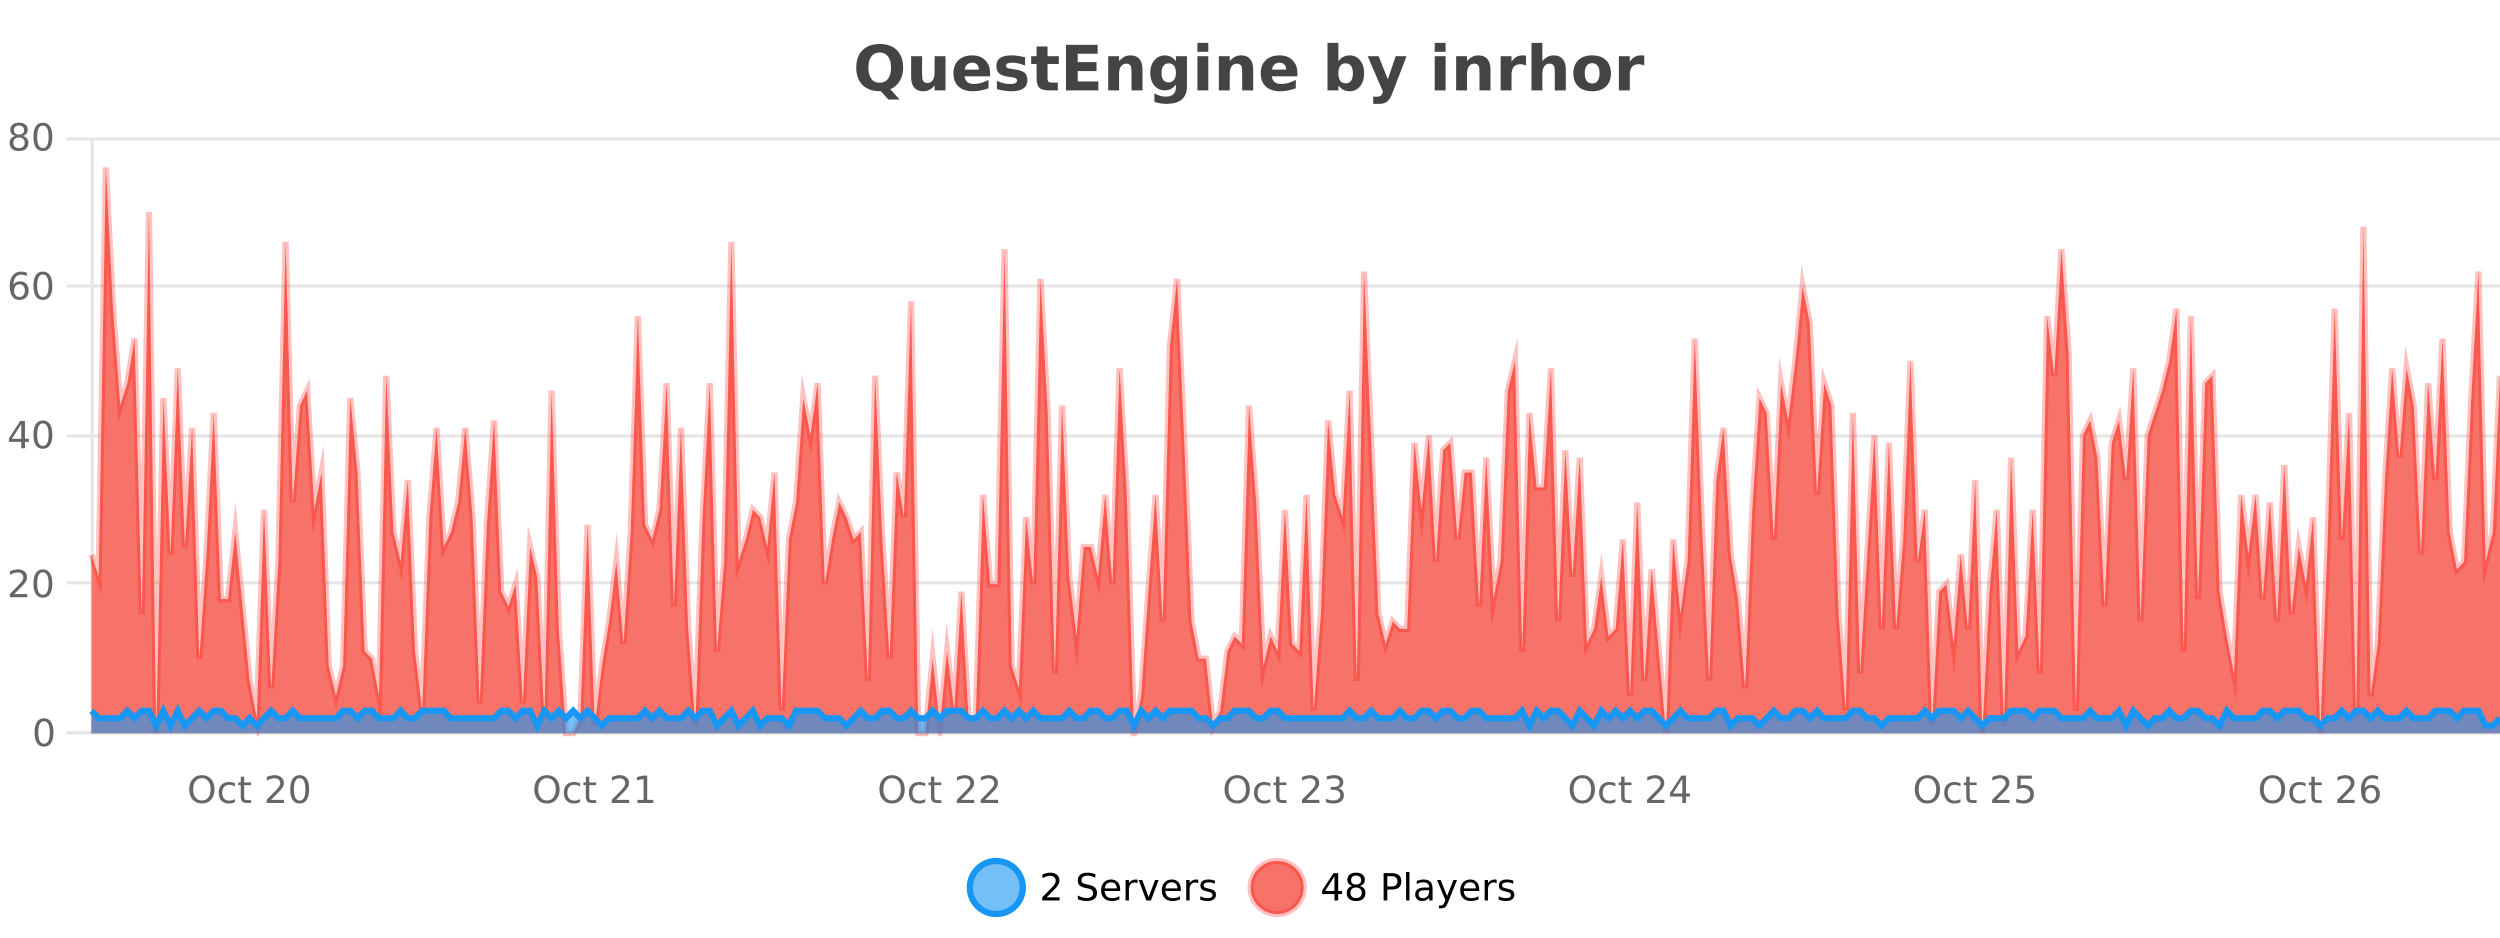 <?xml version="1.0" encoding="UTF-8"?>
<svg xmlns="http://www.w3.org/2000/svg" xmlns:xlink="http://www.w3.org/1999/xlink" width="800pt" height="300pt" viewBox="0 0 800 300" version="1.1">
<defs>
<clipPath id="clip1">
  <path d="M 282 263 L 356 263 L 356 300 L 282 300 Z M 282 263 "/>
</clipPath>
<clipPath id="clip2">
  <path d="M 371 263 L 446 263 L 446 300 L 371 300 Z M 371 263 "/>
</clipPath>
<clipPath id="clip3">
  <path d="M 29.27 53 L 800 53 L 800 234.602 L 29.27 234.602 Z M 29.27 53 "/>
</clipPath>
<clipPath id="clip4">
  <path d="M 28.27 43 L 800 43 L 800 235.602 L 28.27 235.602 Z M 28.27 43 "/>
</clipPath>
<clipPath id="clip5">
  <path d="M 29.27 227 L 800 227 L 800 234.602 L 29.27 234.602 Z M 29.27 227 "/>
</clipPath>
<clipPath id="clip6">
  <path d="M 28.27 199 L 800 199 L 800 235.602 L 28.27 235.602 Z M 28.27 199 "/>
</clipPath>
</defs>
<g id="surface1970721">
<rect x="0" y="0" width="800" height="300" style="fill:rgb(100%,100%,100%);fill-opacity:1;stroke:none;"/>
<path style="fill:none;stroke-width:1;stroke-linecap:butt;stroke-linejoin:miter;stroke:rgb(0%,0%,0%);stroke-opacity:0.098;stroke-miterlimit:10;" d="M 30 234.5 L 800 234.5 "/>
<path style="fill:none;stroke-width:1;stroke-linecap:butt;stroke-linejoin:miter;stroke:rgb(0%,0%,0%);stroke-opacity:0.098;stroke-miterlimit:10;" d="M 21.27 234.5 L 29 234.5 "/>
<path style="fill:none;stroke-width:1;stroke-linecap:butt;stroke-linejoin:miter;stroke:rgb(0%,0%,0%);stroke-opacity:0.098;stroke-miterlimit:10;" d="M 30 186.5 L 800 186.5 "/>
<path style="fill:none;stroke-width:1;stroke-linecap:butt;stroke-linejoin:miter;stroke:rgb(0%,0%,0%);stroke-opacity:0.098;stroke-miterlimit:10;" d="M 21.27 186.5 L 29 186.5 "/>
<path style="fill:none;stroke-width:1;stroke-linecap:butt;stroke-linejoin:miter;stroke:rgb(0%,0%,0%);stroke-opacity:0.098;stroke-miterlimit:10;" d="M 30 139.5 L 800 139.5 "/>
<path style="fill:none;stroke-width:1;stroke-linecap:butt;stroke-linejoin:miter;stroke:rgb(0%,0%,0%);stroke-opacity:0.098;stroke-miterlimit:10;" d="M 21.27 139.5 L 29 139.5 "/>
<path style="fill:none;stroke-width:1;stroke-linecap:butt;stroke-linejoin:miter;stroke:rgb(0%,0%,0%);stroke-opacity:0.098;stroke-miterlimit:10;" d="M 30 91.5 L 800 91.5 "/>
<path style="fill:none;stroke-width:1;stroke-linecap:butt;stroke-linejoin:miter;stroke:rgb(0%,0%,0%);stroke-opacity:0.098;stroke-miterlimit:10;" d="M 21.27 91.5 L 29 91.5 "/>
<path style="fill:none;stroke-width:1;stroke-linecap:butt;stroke-linejoin:miter;stroke:rgb(0%,0%,0%);stroke-opacity:0.098;stroke-miterlimit:10;" d="M 30 44.5 L 800 44.5 "/>
<path style="fill:none;stroke-width:1;stroke-linecap:butt;stroke-linejoin:miter;stroke:rgb(0%,0%,0%);stroke-opacity:0.098;stroke-miterlimit:10;" d="M 21.27 44.5 L 29 44.5 "/>
<path style=" stroke:none;fill-rule:nonzero;fill:rgb(9.02%,58.824%,95.294%);fill-opacity:0.6;" d="M 327.305 284 C 327.305 288.688 323.508 292.484 318.82 292.484 C 314.133 292.484 310.336 288.688 310.336 284 C 310.336 279.312 314.133 275.516 318.82 275.516 C 323.508 275.516 327.305 279.312 327.305 284 Z M 327.305 284 "/>
<g clip-path="url(#clip1)" clip-rule="nonzero">
<path style="fill:none;stroke-width:2;stroke-linecap:butt;stroke-linejoin:miter;stroke:rgb(9.02%,58.824%,95.294%);stroke-opacity:1;stroke-miterlimit:10;" d="M 327.305 284 C 327.305 288.688 323.508 292.484 318.82 292.484 C 314.133 292.484 310.336 288.688 310.336 284 C 310.336 279.312 314.133 275.516 318.82 275.516 C 323.508 275.516 327.305 279.312 327.305 284 Z M 327.305 284 "/>
</g>
<path style=" stroke:none;fill-rule:nonzero;fill:rgb(0%,0%,0%);fill-opacity:1;" d="M 334.93 287.156 L 339.07 287.156 L 339.07 288.156 L 333.508 288.156 L 333.508 287.156 C 333.953 286.699 334.562 286.078 335.336 285.297 C 336.117 284.508 336.605 283.996 336.805 283.766 C 337.188 283.352 337.453 282.996 337.602 282.703 C 337.758 282.402 337.836 282.109 337.836 281.828 C 337.836 281.359 337.668 280.98 337.336 280.688 C 337.012 280.398 336.59 280.25 336.07 280.25 C 335.695 280.25 335.297 280.312 334.883 280.438 C 334.477 280.562 334.039 280.762 333.57 281.031 L 333.57 279.828 C 334.047 279.641 334.492 279.5 334.898 279.406 C 335.312 279.305 335.695 279.25 336.039 279.25 C 336.945 279.25 337.668 279.48 338.211 279.938 C 338.75 280.387 339.023 280.992 339.023 281.75 C 339.023 282.105 338.953 282.445 338.82 282.766 C 338.684 283.09 338.438 283.469 338.086 283.906 C 337.98 284.023 337.668 284.352 337.148 284.891 C 336.625 285.434 335.887 286.188 334.93 287.156 Z M 350.508 279.688 L 350.508 280.844 C 350.059 280.637 349.633 280.48 349.227 280.375 C 348.828 280.262 348.449 280.203 348.086 280.203 C 347.438 280.203 346.938 280.328 346.586 280.578 C 346.242 280.828 346.07 281.188 346.07 281.656 C 346.07 282.043 346.184 282.336 346.414 282.531 C 346.641 282.73 347.086 282.887 347.742 283 L 348.445 283.156 C 349.328 283.324 349.98 283.621 350.398 284.047 C 350.824 284.465 351.039 285.027 351.039 285.734 C 351.039 286.59 350.75 287.234 350.18 287.672 C 349.617 288.109 348.781 288.328 347.68 288.328 C 347.273 288.328 346.836 288.281 346.367 288.188 C 345.898 288.094 345.414 287.953 344.914 287.766 L 344.914 286.547 C 345.391 286.82 345.859 287.023 346.32 287.156 C 346.789 287.293 347.242 287.359 347.68 287.359 C 348.355 287.359 348.875 287.23 349.242 286.969 C 349.617 286.699 349.805 286.32 349.805 285.828 C 349.805 285.402 349.668 285.07 349.398 284.828 C 349.137 284.578 348.703 284.398 348.102 284.281 L 347.383 284.141 C 346.496 283.965 345.855 283.688 345.461 283.312 C 345.074 282.938 344.883 282.418 344.883 281.75 C 344.883 280.969 345.152 280.359 345.695 279.922 C 346.234 279.477 346.984 279.25 347.945 279.25 C 348.359 279.25 348.777 279.289 349.195 279.359 C 349.621 279.434 350.059 279.543 350.508 279.688 Z M 358.453 284.609 L 358.453 285.125 L 353.484 285.125 C 353.535 285.875 353.758 286.445 354.156 286.828 C 354.562 287.215 355.117 287.406 355.828 287.406 C 356.242 287.406 356.645 287.359 357.031 287.266 C 357.426 287.164 357.816 287.008 358.203 286.797 L 358.203 287.828 C 357.805 287.984 357.406 288.105 357 288.188 C 356.594 288.281 356.18 288.328 355.766 288.328 C 354.723 288.328 353.895 288.027 353.281 287.422 C 352.664 286.809 352.359 285.98 352.359 284.938 C 352.359 283.867 352.648 283.016 353.234 282.391 C 353.816 281.758 354.598 281.438 355.578 281.438 C 356.461 281.438 357.16 281.727 357.672 282.297 C 358.191 282.859 358.453 283.633 358.453 284.609 Z M 357.375 284.281 C 357.363 283.699 357.195 283.23 356.875 282.875 C 356.551 282.523 356.125 282.344 355.594 282.344 C 354.988 282.344 354.504 282.516 354.141 282.859 C 353.785 283.203 353.582 283.684 353.531 284.297 Z M 364.023 282.594 C 363.898 282.531 363.762 282.484 363.617 282.453 C 363.48 282.414 363.324 282.391 363.148 282.391 C 362.543 282.391 362.074 282.59 361.742 282.984 C 361.418 283.383 361.258 283.953 361.258 284.703 L 361.258 288.156 L 360.18 288.156 L 360.18 281.594 L 361.258 281.594 L 361.258 282.609 C 361.484 282.215 361.781 281.922 362.148 281.734 C 362.512 281.539 362.953 281.438 363.477 281.438 C 363.547 281.438 363.625 281.445 363.711 281.453 C 363.805 281.465 363.902 281.48 364.008 281.5 Z M 364.375 281.594 L 365.516 281.594 L 367.562 287.094 L 369.625 281.594 L 370.766 281.594 L 368.297 288.156 L 366.828 288.156 Z M 377.867 284.609 L 377.867 285.125 L 372.898 285.125 C 372.949 285.875 373.172 286.445 373.57 286.828 C 373.977 287.215 374.531 287.406 375.242 287.406 C 375.656 287.406 376.059 287.359 376.445 287.266 C 376.84 287.164 377.23 287.008 377.617 286.797 L 377.617 287.828 C 377.219 287.984 376.82 288.105 376.414 288.188 C 376.008 288.281 375.594 288.328 375.18 288.328 C 374.137 288.328 373.309 288.027 372.695 287.422 C 372.078 286.809 371.773 285.98 371.773 284.938 C 371.773 283.867 372.062 283.016 372.648 282.391 C 373.23 281.758 374.012 281.438 374.992 281.438 C 375.875 281.438 376.574 281.727 377.086 282.297 C 377.605 282.859 377.867 283.633 377.867 284.609 Z M 376.789 284.281 C 376.777 283.699 376.609 283.23 376.289 282.875 C 375.965 282.523 375.539 282.344 375.008 282.344 C 374.402 282.344 373.918 282.516 373.555 282.859 C 373.199 283.203 372.996 283.684 372.945 284.297 Z M 383.438 282.594 C 383.312 282.531 383.176 282.484 383.031 282.453 C 382.895 282.414 382.738 282.391 382.562 282.391 C 381.957 282.391 381.488 282.59 381.156 282.984 C 380.832 283.383 380.672 283.953 380.672 284.703 L 380.672 288.156 L 379.594 288.156 L 379.594 281.594 L 380.672 281.594 L 380.672 282.609 C 380.898 282.215 381.195 281.922 381.562 281.734 C 381.926 281.539 382.367 281.438 382.891 281.438 C 382.961 281.438 383.039 281.445 383.125 281.453 C 383.219 281.465 383.316 281.48 383.422 281.5 Z M 388.75 281.781 L 388.75 282.812 C 388.445 282.656 388.129 282.543 387.797 282.469 C 387.473 282.387 387.133 282.344 386.781 282.344 C 386.25 282.344 385.848 282.43 385.578 282.594 C 385.305 282.75 385.172 282.996 385.172 283.328 C 385.172 283.578 385.266 283.777 385.453 283.922 C 385.648 284.059 386.039 284.188 386.625 284.312 L 386.984 284.406 C 387.754 284.562 388.301 284.793 388.625 285.094 C 388.945 285.398 389.109 285.812 389.109 286.344 C 389.109 286.961 388.863 287.445 388.375 287.797 C 387.895 288.152 387.234 288.328 386.391 288.328 C 386.035 288.328 385.664 288.289 385.281 288.219 C 384.906 288.156 384.508 288.059 384.094 287.922 L 384.094 286.797 C 384.488 287.008 384.879 287.164 385.266 287.266 C 385.648 287.371 386.035 287.422 386.422 287.422 C 386.922 287.422 387.305 287.34 387.578 287.172 C 387.859 286.996 388 286.746 388 286.422 C 388 286.133 387.898 285.906 387.703 285.75 C 387.504 285.594 387.07 285.445 386.406 285.297 L 386.031 285.219 C 385.363 285.074 384.879 284.855 384.578 284.562 C 384.285 284.273 384.141 283.875 384.141 283.375 C 384.141 282.75 384.359 282.273 384.797 281.938 C 385.234 281.605 385.852 281.438 386.656 281.438 C 387.051 281.438 387.426 281.469 387.781 281.531 C 388.133 281.586 388.457 281.668 388.75 281.781 Z M 328.82 277.016 "/>
<path style=" stroke:none;fill-rule:nonzero;fill:rgb(96.863%,44.706%,40.784%);fill-opacity:1;" d="M 417.172 284 C 417.172 288.688 413.375 292.484 408.688 292.484 C 404 292.484 400.203 288.688 400.203 284 C 400.203 279.312 404 275.516 408.688 275.516 C 413.375 275.516 417.172 279.312 417.172 284 Z M 417.172 284 "/>
<g clip-path="url(#clip2)" clip-rule="nonzero">
<path style="fill:none;stroke-width:2;stroke-linecap:butt;stroke-linejoin:miter;stroke:rgb(100%,4.706%,0%);stroke-opacity:0.247;stroke-miterlimit:10;" d="M 417.172 284 C 417.172 288.688 413.375 292.484 408.688 292.484 C 404 292.484 400.203 288.688 400.203 284 C 400.203 279.312 404 275.516 408.688 275.516 C 413.375 275.516 417.172 279.312 417.172 284 Z M 417.172 284 "/>
</g>
<path style=" stroke:none;fill-rule:nonzero;fill:rgb(0%,0%,0%);fill-opacity:1;" d="M 427.031 280.438 L 424.047 285.109 L 427.031 285.109 Z M 426.719 279.406 L 428.219 279.406 L 428.219 285.109 L 429.469 285.109 L 429.469 286.094 L 428.219 286.094 L 428.219 288.156 L 427.031 288.156 L 427.031 286.094 L 423.094 286.094 L 423.094 284.953 Z M 433.949 284 C 433.387 284 432.941 284.152 432.621 284.453 C 432.297 284.758 432.137 285.168 432.137 285.688 C 432.137 286.219 432.297 286.637 432.621 286.938 C 432.941 287.242 433.387 287.391 433.949 287.391 C 434.512 287.391 434.953 287.242 435.277 286.938 C 435.598 286.637 435.762 286.219 435.762 285.688 C 435.762 285.168 435.598 284.758 435.277 284.453 C 434.965 284.152 434.52 284 433.949 284 Z M 432.762 283.5 C 432.262 283.375 431.863 283.141 431.574 282.797 C 431.293 282.445 431.152 282.016 431.152 281.516 C 431.152 280.82 431.402 280.266 431.902 279.859 C 432.402 279.453 433.082 279.25 433.949 279.25 C 434.824 279.25 435.504 279.453 435.996 279.859 C 436.496 280.266 436.746 280.82 436.746 281.516 C 436.746 282.016 436.605 282.445 436.324 282.797 C 436.043 283.141 435.645 283.375 435.137 283.5 C 435.707 283.637 436.152 283.898 436.465 284.281 C 436.785 284.668 436.949 285.137 436.949 285.688 C 436.949 286.543 436.688 287.199 436.168 287.656 C 435.656 288.105 434.918 288.328 433.949 288.328 C 432.988 288.328 432.25 288.105 431.73 287.656 C 431.207 287.199 430.949 286.543 430.949 285.688 C 430.949 285.137 431.109 284.668 431.434 284.281 C 431.754 283.898 432.199 283.637 432.762 283.5 Z M 432.34 281.625 C 432.34 282.086 432.48 282.438 432.762 282.688 C 433.043 282.938 433.438 283.062 433.949 283.062 C 434.457 283.062 434.855 282.938 435.137 282.688 C 435.426 282.438 435.574 282.086 435.574 281.625 C 435.574 281.18 435.426 280.828 435.137 280.578 C 434.855 280.32 434.457 280.188 433.949 280.188 C 433.438 280.188 433.043 280.32 432.762 280.578 C 432.48 280.828 432.34 281.18 432.34 281.625 Z M 443.945 280.375 L 443.945 283.672 L 445.43 283.672 C 445.98 283.672 446.406 283.531 446.711 283.25 C 447.012 282.961 447.164 282.547 447.164 282.016 C 447.164 281.496 447.012 281.094 446.711 280.812 C 446.406 280.523 445.98 280.375 445.43 280.375 Z M 442.758 279.406 L 445.43 279.406 C 446.418 279.406 447.164 279.633 447.664 280.078 C 448.164 280.516 448.414 281.164 448.414 282.016 C 448.414 282.883 448.164 283.539 447.664 283.984 C 447.164 284.422 446.418 284.641 445.43 284.641 L 443.945 284.641 L 443.945 288.156 L 442.758 288.156 Z M 449.945 279.031 L 451.023 279.031 L 451.023 288.156 L 449.945 288.156 Z M 456.266 284.859 C 455.398 284.859 454.797 284.961 454.453 285.156 C 454.117 285.355 453.953 285.695 453.953 286.172 C 453.953 286.559 454.078 286.867 454.328 287.094 C 454.586 287.312 454.93 287.422 455.359 287.422 C 455.961 287.422 456.441 287.215 456.797 286.797 C 457.16 286.371 457.344 285.805 457.344 285.094 L 457.344 284.859 Z M 458.422 284.406 L 458.422 288.156 L 457.344 288.156 L 457.344 287.156 C 457.094 287.555 456.785 287.852 456.422 288.047 C 456.055 288.234 455.609 288.328 455.078 288.328 C 454.398 288.328 453.863 288.141 453.469 287.766 C 453.07 287.383 452.875 286.875 452.875 286.25 C 452.875 285.512 453.117 284.953 453.609 284.578 C 454.109 284.203 454.848 284.016 455.828 284.016 L 457.344 284.016 L 457.344 283.906 C 457.344 283.406 457.176 283.023 456.844 282.75 C 456.52 282.48 456.066 282.344 455.484 282.344 C 455.109 282.344 454.738 282.391 454.375 282.484 C 454.02 282.578 453.68 282.715 453.359 282.891 L 453.359 281.891 C 453.754 281.734 454.133 281.621 454.5 281.547 C 454.875 281.477 455.238 281.438 455.594 281.438 C 456.539 281.438 457.25 281.684 457.719 282.172 C 458.188 282.664 458.422 283.406 458.422 284.406 Z M 463.367 288.766 C 463.062 289.547 462.766 290.055 462.477 290.297 C 462.184 290.535 461.797 290.656 461.32 290.656 L 460.461 290.656 L 460.461 289.75 L 461.086 289.75 C 461.387 289.75 461.617 289.676 461.773 289.531 C 461.938 289.395 462.121 289.066 462.32 288.547 L 462.523 288.047 L 459.867 281.594 L 461.008 281.594 L 463.055 286.719 L 465.117 281.594 L 466.258 281.594 Z M 473.359 284.609 L 473.359 285.125 L 468.391 285.125 C 468.441 285.875 468.664 286.445 469.062 286.828 C 469.469 287.215 470.023 287.406 470.734 287.406 C 471.148 287.406 471.551 287.359 471.938 287.266 C 472.332 287.164 472.723 287.008 473.109 286.797 L 473.109 287.828 C 472.711 287.984 472.312 288.105 471.906 288.188 C 471.5 288.281 471.086 288.328 470.672 288.328 C 469.629 288.328 468.801 288.027 468.188 287.422 C 467.57 286.809 467.266 285.98 467.266 284.938 C 467.266 283.867 467.555 283.016 468.141 282.391 C 468.723 281.758 469.504 281.438 470.484 281.438 C 471.367 281.438 472.066 281.727 472.578 282.297 C 473.098 282.859 473.359 283.633 473.359 284.609 Z M 472.281 284.281 C 472.27 283.699 472.102 283.23 471.781 282.875 C 471.457 282.523 471.031 282.344 470.5 282.344 C 469.895 282.344 469.41 282.516 469.047 282.859 C 468.691 283.203 468.488 283.684 468.438 284.297 Z M 478.93 282.594 C 478.805 282.531 478.668 282.484 478.523 282.453 C 478.387 282.414 478.23 282.391 478.055 282.391 C 477.449 282.391 476.98 282.59 476.648 282.984 C 476.324 283.383 476.164 283.953 476.164 284.703 L 476.164 288.156 L 475.086 288.156 L 475.086 281.594 L 476.164 281.594 L 476.164 282.609 C 476.391 282.215 476.688 281.922 477.055 281.734 C 477.418 281.539 477.859 281.438 478.383 281.438 C 478.453 281.438 478.531 281.445 478.617 281.453 C 478.711 281.465 478.809 281.48 478.914 281.5 Z M 484.242 281.781 L 484.242 282.812 C 483.938 282.656 483.621 282.543 483.289 282.469 C 482.965 282.387 482.625 282.344 482.273 282.344 C 481.742 282.344 481.34 282.43 481.07 282.594 C 480.797 282.75 480.664 282.996 480.664 283.328 C 480.664 283.578 480.758 283.777 480.945 283.922 C 481.141 284.059 481.531 284.188 482.117 284.312 L 482.477 284.406 C 483.246 284.562 483.793 284.793 484.117 285.094 C 484.438 285.398 484.602 285.812 484.602 286.344 C 484.602 286.961 484.355 287.445 483.867 287.797 C 483.387 288.152 482.727 288.328 481.883 288.328 C 481.527 288.328 481.156 288.289 480.773 288.219 C 480.398 288.156 480 288.059 479.586 287.922 L 479.586 286.797 C 479.98 287.008 480.371 287.164 480.758 287.266 C 481.141 287.371 481.527 287.422 481.914 287.422 C 482.414 287.422 482.797 287.34 483.07 287.172 C 483.352 286.996 483.492 286.746 483.492 286.422 C 483.492 286.133 483.391 285.906 483.195 285.75 C 482.996 285.594 482.562 285.445 481.898 285.297 L 481.523 285.219 C 480.855 285.074 480.371 284.855 480.07 284.562 C 479.777 284.273 479.633 283.875 479.633 283.375 C 479.633 282.75 479.852 282.273 480.289 281.938 C 480.727 281.605 481.344 281.438 482.148 281.438 C 482.543 281.438 482.918 281.469 483.273 281.531 C 483.625 281.586 483.949 281.668 484.242 281.781 Z M 418.688 277.016 "/>
<path style=" stroke:none;fill-rule:nonzero;fill:rgb(26.667%,26.667%,26.667%);fill-opacity:1;" d="M 281.891 29.188 L 281.609 29.188 C 279.203 29.188 277.332 28.527 276 27.203 C 274.664 25.871 274 24.016 274 21.641 C 274 19.277 274.66 17.43 275.984 16.094 C 277.316 14.75 279.156 14.078 281.5 14.078 C 283.863 14.078 285.703 14.746 287.016 16.078 C 288.336 17.402 289 19.258 289 21.641 C 289 23.289 288.645 24.703 287.938 25.891 C 287.238 27.07 286.234 27.961 284.922 28.562 L 287.859 31.844 L 284.281 31.844 Z M 281.5 16.797 C 280.352 16.797 279.461 17.227 278.828 18.078 C 278.203 18.922 277.891 20.109 277.891 21.641 C 277.891 23.203 278.195 24.402 278.812 25.234 C 279.426 26.07 280.32 26.484 281.5 26.484 C 282.645 26.484 283.535 26.062 284.172 25.219 C 284.805 24.367 285.125 23.172 285.125 21.641 C 285.125 20.109 284.805 18.922 284.172 18.078 C 283.535 17.227 282.645 16.797 281.5 16.797 Z M 291.562 24.656 L 291.562 17.984 L 295.078 17.984 L 295.078 19.078 C 295.078 19.672 295.07 20.418 295.062 21.312 C 295.062 22.211 295.062 22.805 295.062 23.094 C 295.062 23.98 295.082 24.617 295.125 25 C 295.176 25.387 295.254 25.668 295.359 25.844 C 295.504 26.074 295.691 26.25 295.922 26.375 C 296.148 26.5 296.414 26.562 296.719 26.562 C 297.445 26.562 298.02 26.281 298.438 25.719 C 298.852 25.156 299.062 24.383 299.062 23.391 L 299.062 17.984 L 302.562 17.984 L 302.562 28.922 L 299.062 28.922 L 299.062 27.344 C 298.531 27.98 297.969 28.449 297.375 28.75 C 296.789 29.051 296.145 29.203 295.438 29.203 C 294.176 29.203 293.211 28.82 292.547 28.047 C 291.891 27.266 291.562 26.137 291.562 24.656 Z M 316.836 23.422 L 316.836 24.422 L 308.664 24.422 C 308.746 25.246 309.043 25.859 309.555 26.266 C 310.062 26.672 310.773 26.875 311.68 26.875 C 312.418 26.875 313.172 26.766 313.945 26.547 C 314.715 26.328 315.508 26 316.32 25.562 L 316.32 28.25 C 315.496 28.562 314.668 28.797 313.836 28.953 C 313.012 29.117 312.188 29.203 311.367 29.203 C 309.387 29.203 307.844 28.703 306.742 27.703 C 305.648 26.695 305.102 25.281 305.102 23.469 C 305.102 21.68 305.637 20.273 306.711 19.25 C 307.793 18.23 309.277 17.719 311.164 17.719 C 312.883 17.719 314.258 18.242 315.289 19.281 C 316.32 20.312 316.836 21.695 316.836 23.422 Z M 313.242 22.266 C 313.242 21.602 313.047 21.062 312.664 20.656 C 312.277 20.25 311.773 20.047 311.148 20.047 C 310.469 20.047 309.918 20.242 309.492 20.625 C 309.074 21 308.812 21.547 308.711 22.266 Z M 328.023 18.328 L 328.023 20.984 C 327.281 20.672 326.562 20.438 325.867 20.281 C 325.168 20.125 324.508 20.047 323.883 20.047 C 323.227 20.047 322.734 20.133 322.414 20.297 C 322.09 20.465 321.93 20.719 321.93 21.062 C 321.93 21.344 322.047 21.559 322.289 21.703 C 322.539 21.852 322.977 21.961 323.602 22.031 L 324.227 22.125 C 326.016 22.355 327.219 22.73 327.836 23.25 C 328.449 23.773 328.758 24.59 328.758 25.703 C 328.758 26.871 328.324 27.746 327.461 28.328 C 326.605 28.914 325.328 29.203 323.633 29.203 C 322.902 29.203 322.152 29.145 321.383 29.031 C 320.609 28.918 319.82 28.746 319.008 28.516 L 319.008 25.859 C 319.703 26.203 320.418 26.461 321.148 26.625 C 321.875 26.793 322.621 26.875 323.383 26.875 C 324.07 26.875 324.586 26.781 324.93 26.594 C 325.273 26.406 325.445 26.125 325.445 25.75 C 325.445 25.438 325.324 25.211 325.086 25.062 C 324.844 24.906 324.371 24.789 323.664 24.703 L 323.055 24.625 C 321.492 24.43 320.398 24.07 319.773 23.547 C 319.148 23.016 318.836 22.215 318.836 21.141 C 318.836 19.984 319.23 19.125 320.023 18.562 C 320.824 18 322.043 17.719 323.68 17.719 C 324.324 17.719 325 17.773 325.711 17.875 C 326.418 17.969 327.188 18.121 328.023 18.328 Z M 335.211 14.875 L 335.211 17.984 L 338.82 17.984 L 338.82 20.484 L 335.211 20.484 L 335.211 25.125 C 335.211 25.637 335.309 25.98 335.508 26.156 C 335.715 26.336 336.117 26.422 336.711 26.422 L 338.508 26.422 L 338.508 28.922 L 335.508 28.922 C 334.133 28.922 333.152 28.637 332.57 28.062 C 331.996 27.48 331.711 26.5 331.711 25.125 L 331.711 20.484 L 329.977 20.484 L 329.977 17.984 L 331.711 17.984 L 331.711 14.875 Z M 341.113 14.344 L 351.254 14.344 L 351.254 17.188 L 344.863 17.188 L 344.863 19.891 L 350.879 19.891 L 350.879 22.734 L 344.863 22.734 L 344.863 26.078 L 351.473 26.078 L 351.473 28.922 L 341.113 28.922 Z M 365.602 22.266 L 365.602 28.922 L 362.086 28.922 L 362.086 23.828 C 362.086 22.883 362.062 22.23 362.023 21.875 C 361.98 21.512 361.906 21.246 361.805 21.078 C 361.668 20.852 361.48 20.672 361.242 20.547 C 361.012 20.422 360.746 20.359 360.445 20.359 C 359.715 20.359 359.141 20.641 358.727 21.203 C 358.309 21.766 358.102 22.547 358.102 23.547 L 358.102 28.922 L 354.617 28.922 L 354.617 17.984 L 358.102 17.984 L 358.102 19.578 C 358.633 18.945 359.195 18.477 359.789 18.172 C 360.383 17.871 361.031 17.719 361.742 17.719 C 363.012 17.719 363.969 18.109 364.617 18.891 C 365.273 19.664 365.602 20.789 365.602 22.266 Z M 376.297 27.062 C 375.816 27.699 375.285 28.168 374.703 28.469 C 374.117 28.773 373.445 28.922 372.688 28.922 C 371.352 28.922 370.25 28.398 369.375 27.344 C 368.508 26.293 368.078 24.953 368.078 23.328 C 368.078 21.695 368.508 20.355 369.375 19.312 C 370.25 18.262 371.352 17.734 372.688 17.734 C 373.445 17.734 374.117 17.887 374.703 18.188 C 375.285 18.492 375.816 18.965 376.297 19.609 L 376.297 17.984 L 379.812 17.984 L 379.812 27.812 C 379.812 29.57 379.254 30.914 378.141 31.844 C 377.035 32.77 375.426 33.234 373.312 33.234 C 372.633 33.234 371.973 33.18 371.328 33.078 C 370.691 32.973 370.051 32.816 369.406 32.609 L 369.406 29.875 C 370.02 30.227 370.617 30.488 371.203 30.656 C 371.785 30.832 372.375 30.922 372.969 30.922 C 374.113 30.922 374.953 30.672 375.484 30.172 C 376.023 29.672 376.297 28.887 376.297 27.812 Z M 373.984 20.266 C 373.266 20.266 372.703 20.531 372.297 21.062 C 371.891 21.594 371.688 22.352 371.688 23.328 C 371.688 24.328 371.879 25.09 372.266 25.609 C 372.66 26.121 373.234 26.375 373.984 26.375 C 374.711 26.375 375.281 26.109 375.688 25.578 C 376.094 25.047 376.297 24.297 376.297 23.328 C 376.297 22.352 376.094 21.594 375.688 21.062 C 375.281 20.531 374.711 20.266 373.984 20.266 Z M 383.172 17.984 L 386.656 17.984 L 386.656 28.922 L 383.172 28.922 Z M 383.172 13.719 L 386.656 13.719 L 386.656 16.578 L 383.172 16.578 Z M 401.016 22.266 L 401.016 28.922 L 397.5 28.922 L 397.5 23.828 C 397.5 22.883 397.477 22.23 397.438 21.875 C 397.395 21.512 397.32 21.246 397.219 21.078 C 397.082 20.852 396.895 20.672 396.656 20.547 C 396.426 20.422 396.16 20.359 395.859 20.359 C 395.129 20.359 394.555 20.641 394.141 21.203 C 393.723 21.766 393.516 22.547 393.516 23.547 L 393.516 28.922 L 390.031 28.922 L 390.031 17.984 L 393.516 17.984 L 393.516 19.578 C 394.047 18.945 394.609 18.477 395.203 18.172 C 395.797 17.871 396.445 17.719 397.156 17.719 C 398.426 17.719 399.383 18.109 400.031 18.891 C 400.688 19.664 401.016 20.789 401.016 22.266 Z M 415.172 23.422 L 415.172 24.422 L 407 24.422 C 407.082 25.246 407.379 25.859 407.891 26.266 C 408.398 26.672 409.109 26.875 410.016 26.875 C 410.754 26.875 411.508 26.766 412.281 26.547 C 413.051 26.328 413.844 26 414.656 25.562 L 414.656 28.25 C 413.832 28.562 413.004 28.797 412.172 28.953 C 411.348 29.117 410.523 29.203 409.703 29.203 C 407.723 29.203 406.18 28.703 405.078 27.703 C 403.984 26.695 403.438 25.281 403.438 23.469 C 403.438 21.68 403.973 20.273 405.047 19.25 C 406.129 18.23 407.613 17.719 409.5 17.719 C 411.219 17.719 412.594 18.242 413.625 19.281 C 414.656 20.312 415.172 21.695 415.172 23.422 Z M 411.578 22.266 C 411.578 21.602 411.383 21.062 411 20.656 C 410.613 20.25 410.109 20.047 409.484 20.047 C 408.805 20.047 408.254 20.242 407.828 20.625 C 407.41 21 407.148 21.547 407.047 22.266 Z M 430.609 26.672 C 431.359 26.672 431.93 26.402 432.328 25.859 C 432.723 25.309 432.922 24.512 432.922 23.469 C 432.922 22.43 432.723 21.637 432.328 21.094 C 431.93 20.543 431.359 20.266 430.609 20.266 C 429.859 20.266 429.281 20.543 428.875 21.094 C 428.477 21.637 428.281 22.43 428.281 23.469 C 428.281 24.5 428.477 25.293 428.875 25.844 C 429.281 26.398 429.859 26.672 430.609 26.672 Z M 428.281 19.578 C 428.77 18.945 429.305 18.477 429.891 18.172 C 430.473 17.871 431.145 17.719 431.906 17.719 C 433.258 17.719 434.367 18.258 435.234 19.328 C 436.098 20.402 436.531 21.781 436.531 23.469 C 436.531 25.148 436.098 26.523 435.234 27.594 C 434.367 28.668 433.258 29.203 431.906 29.203 C 431.145 29.203 430.473 29.051 429.891 28.75 C 429.305 28.449 428.77 27.98 428.281 27.344 L 428.281 28.922 L 424.797 28.922 L 424.797 13.719 L 428.281 13.719 Z M 437.672 17.984 L 441.156 17.984 L 444.109 25.406 L 446.609 17.984 L 450.094 17.984 L 445.5 29.953 C 445.039 31.172 444.5 32.02 443.875 32.5 C 443.258 32.988 442.453 33.234 441.453 33.234 L 439.422 33.234 L 439.422 30.938 L 440.516 30.938 C 441.109 30.938 441.539 30.844 441.812 30.656 C 442.082 30.469 442.289 30.129 442.438 29.641 L 442.547 29.344 Z M 459.109 17.984 L 462.594 17.984 L 462.594 28.922 L 459.109 28.922 Z M 459.109 13.719 L 462.594 13.719 L 462.594 16.578 L 459.109 16.578 Z M 476.953 22.266 L 476.953 28.922 L 473.438 28.922 L 473.438 23.828 C 473.438 22.883 473.414 22.23 473.375 21.875 C 473.332 21.512 473.258 21.246 473.156 21.078 C 473.02 20.852 472.832 20.672 472.594 20.547 C 472.363 20.422 472.098 20.359 471.797 20.359 C 471.066 20.359 470.492 20.641 470.078 21.203 C 469.66 21.766 469.453 22.547 469.453 23.547 L 469.453 28.922 L 465.969 28.922 L 465.969 17.984 L 469.453 17.984 L 469.453 19.578 C 469.984 18.945 470.547 18.477 471.141 18.172 C 471.734 17.871 472.383 17.719 473.094 17.719 C 474.363 17.719 475.32 18.109 475.969 18.891 C 476.625 19.664 476.953 20.789 476.953 22.266 Z M 488.328 20.969 C 488.016 20.824 487.707 20.719 487.406 20.656 C 487.102 20.586 486.801 20.547 486.5 20.547 C 485.594 20.547 484.895 20.836 484.406 21.406 C 483.926 21.98 483.688 22.805 483.688 23.875 L 483.688 28.922 L 480.203 28.922 L 480.203 17.984 L 483.688 17.984 L 483.688 19.781 C 484.133 19.062 484.648 18.543 485.234 18.219 C 485.816 17.887 486.516 17.719 487.328 17.719 C 487.453 17.719 487.582 17.727 487.719 17.734 C 487.852 17.746 488.051 17.766 488.312 17.797 Z M 501.055 22.266 L 501.055 28.922 L 497.539 28.922 L 497.539 23.844 C 497.539 22.887 497.516 22.23 497.477 21.875 C 497.434 21.512 497.359 21.246 497.258 21.078 C 497.121 20.852 496.934 20.672 496.695 20.547 C 496.465 20.422 496.199 20.359 495.898 20.359 C 495.168 20.359 494.594 20.641 494.18 21.203 C 493.762 21.766 493.555 22.547 493.555 23.547 L 493.555 28.922 L 490.07 28.922 L 490.07 13.719 L 493.555 13.719 L 493.555 19.578 C 494.086 18.945 494.648 18.477 495.242 18.172 C 495.836 17.871 496.484 17.719 497.195 17.719 C 498.465 17.719 499.422 18.109 500.07 18.891 C 500.727 19.664 501.055 20.789 501.055 22.266 Z M 509.508 20.219 C 508.727 20.219 508.133 20.5 507.727 21.062 C 507.32 21.617 507.117 22.418 507.117 23.469 C 507.117 24.512 507.32 25.312 507.727 25.875 C 508.133 26.43 508.727 26.703 509.508 26.703 C 510.266 26.703 510.844 26.43 511.242 25.875 C 511.648 25.312 511.852 24.512 511.852 23.469 C 511.852 22.418 511.648 21.617 511.242 21.062 C 510.844 20.5 510.266 20.219 509.508 20.219 Z M 509.508 17.719 C 511.383 17.719 512.844 18.23 513.898 19.25 C 514.961 20.262 515.492 21.668 515.492 23.469 C 515.492 25.262 514.961 26.668 513.898 27.688 C 512.844 28.699 511.383 29.203 509.508 29.203 C 507.609 29.203 506.133 28.699 505.07 27.688 C 504.008 26.668 503.477 25.262 503.477 23.469 C 503.477 21.668 504.008 20.262 505.07 19.25 C 506.133 18.23 507.609 17.719 509.508 17.719 Z M 526.172 20.969 C 525.859 20.824 525.551 20.719 525.25 20.656 C 524.945 20.586 524.645 20.547 524.344 20.547 C 523.438 20.547 522.738 20.836 522.25 21.406 C 521.77 21.98 521.531 22.805 521.531 23.875 L 521.531 28.922 L 518.047 28.922 L 518.047 17.984 L 521.531 17.984 L 521.531 19.781 C 521.977 19.062 522.492 18.543 523.078 18.219 C 523.66 17.887 524.359 17.719 525.172 17.719 C 525.297 17.719 525.426 17.727 525.562 17.734 C 525.695 17.746 525.895 17.766 526.156 17.797 Z M 273 10.359 "/>
<path style="fill:none;stroke-width:1;stroke-linecap:butt;stroke-linejoin:miter;stroke:rgb(0%,0%,0%);stroke-opacity:0.098;stroke-miterlimit:10;" d="M 29 234.5 L 801 234.5 "/>
<path style=" stroke:none;fill-rule:nonzero;fill:rgb(40%,40%,40%);fill-opacity:1;" d="M 64.617 249 C 63.75 249 63.062 249.324 62.555 249.969 C 62.055 250.605 61.805 251.48 61.805 252.594 C 61.805 253.688 62.055 254.559 62.555 255.203 C 63.062 255.84 63.75 256.156 64.617 256.156 C 65.469 256.156 66.148 255.84 66.648 255.203 C 67.156 254.559 67.414 253.688 67.414 252.594 C 67.414 251.48 67.156 250.605 66.648 249.969 C 66.148 249.324 65.469 249 64.617 249 Z M 64.617 248.047 C 65.836 248.047 66.809 248.461 67.539 249.281 C 68.277 250.105 68.648 251.211 68.648 252.594 C 68.648 253.969 68.277 255.07 67.539 255.891 C 66.809 256.715 65.836 257.125 64.617 257.125 C 63.387 257.125 62.402 256.715 61.664 255.891 C 60.922 255.07 60.555 253.969 60.555 252.594 C 60.555 251.211 60.922 250.105 61.664 249.281 C 62.402 248.461 63.387 248.047 64.617 248.047 Z M 75.188 250.641 L 75.188 251.656 C 74.875 251.48 74.566 251.352 74.266 251.266 C 73.961 251.184 73.656 251.141 73.344 251.141 C 72.633 251.141 72.086 251.367 71.703 251.812 C 71.316 252.25 71.125 252.871 71.125 253.672 C 71.125 254.477 71.316 255.102 71.703 255.547 C 72.086 255.984 72.633 256.203 73.344 256.203 C 73.656 256.203 73.961 256.164 74.266 256.078 C 74.566 255.996 74.875 255.871 75.188 255.703 L 75.188 256.703 C 74.883 256.84 74.57 256.945 74.25 257.016 C 73.926 257.086 73.582 257.125 73.219 257.125 C 72.227 257.125 71.441 256.82 70.859 256.203 C 70.273 255.578 69.984 254.734 69.984 253.672 C 69.984 252.609 70.273 251.773 70.859 251.156 C 71.453 250.543 72.266 250.234 73.297 250.234 C 73.617 250.234 73.938 250.273 74.25 250.344 C 74.57 250.406 74.883 250.508 75.188 250.641 Z M 78.129 248.531 L 78.129 250.391 L 80.348 250.391 L 80.348 251.234 L 78.129 251.234 L 78.129 254.797 C 78.129 255.328 78.199 255.672 78.348 255.828 C 78.492 255.977 78.789 256.047 79.238 256.047 L 80.348 256.047 L 80.348 256.953 L 79.238 256.953 C 78.402 256.953 77.824 256.797 77.504 256.484 C 77.191 256.172 77.035 255.609 77.035 254.797 L 77.035 251.234 L 76.254 251.234 L 76.254 250.391 L 77.035 250.391 L 77.035 248.531 Z M 86.742 255.953 L 90.883 255.953 L 90.883 256.953 L 85.32 256.953 L 85.32 255.953 C 85.766 255.496 86.375 254.875 87.148 254.094 C 87.93 253.305 88.418 252.793 88.617 252.562 C 89 252.148 89.266 251.793 89.414 251.5 C 89.57 251.199 89.648 250.906 89.648 250.625 C 89.648 250.156 89.48 249.777 89.148 249.484 C 88.824 249.195 88.402 249.047 87.883 249.047 C 87.508 249.047 87.109 249.109 86.695 249.234 C 86.289 249.359 85.852 249.559 85.383 249.828 L 85.383 248.625 C 85.859 248.438 86.305 248.297 86.711 248.203 C 87.125 248.102 87.508 248.047 87.852 248.047 C 88.758 248.047 89.48 248.277 90.023 248.734 C 90.562 249.184 90.836 249.789 90.836 250.547 C 90.836 250.902 90.766 251.242 90.633 251.562 C 90.496 251.887 90.25 252.266 89.898 252.703 C 89.793 252.82 89.48 253.148 88.961 253.688 C 88.438 254.23 87.699 254.984 86.742 255.953 Z M 95.891 248.984 C 95.285 248.984 94.828 249.289 94.516 249.891 C 94.211 250.484 94.062 251.387 94.062 252.594 C 94.062 253.793 94.211 254.695 94.516 255.297 C 94.828 255.891 95.285 256.188 95.891 256.188 C 96.504 256.188 96.961 255.891 97.266 255.297 C 97.578 254.695 97.734 253.793 97.734 252.594 C 97.734 251.387 97.578 250.484 97.266 249.891 C 96.961 249.289 96.504 248.984 95.891 248.984 Z M 95.891 248.047 C 96.867 248.047 97.617 248.438 98.141 249.219 C 98.66 249.992 98.922 251.117 98.922 252.594 C 98.922 254.062 98.66 255.188 98.141 255.969 C 97.617 256.742 96.867 257.125 95.891 257.125 C 94.91 257.125 94.16 256.742 93.641 255.969 C 93.129 255.188 92.875 254.062 92.875 252.594 C 92.875 251.117 93.129 249.992 93.641 249.219 C 94.16 248.438 94.91 248.047 95.891 248.047 Z M 59.883 245.816 "/>
<path style=" stroke:none;fill-rule:nonzero;fill:rgb(40%,40%,40%);fill-opacity:1;" d="M 175.051 249 C 174.184 249 173.496 249.324 172.988 249.969 C 172.488 250.605 172.238 251.48 172.238 252.594 C 172.238 253.688 172.488 254.559 172.988 255.203 C 173.496 255.84 174.184 256.156 175.051 256.156 C 175.902 256.156 176.582 255.84 177.082 255.203 C 177.59 254.559 177.848 253.688 177.848 252.594 C 177.848 251.48 177.59 250.605 177.082 249.969 C 176.582 249.324 175.902 249 175.051 249 Z M 175.051 248.047 C 176.27 248.047 177.242 248.461 177.973 249.281 C 178.711 250.105 179.082 251.211 179.082 252.594 C 179.082 253.969 178.711 255.07 177.973 255.891 C 177.242 256.715 176.27 257.125 175.051 257.125 C 173.82 257.125 172.836 256.715 172.098 255.891 C 171.355 255.07 170.988 253.969 170.988 252.594 C 170.988 251.211 171.355 250.105 172.098 249.281 C 172.836 248.461 173.82 248.047 175.051 248.047 Z M 185.621 250.641 L 185.621 251.656 C 185.309 251.48 185 251.352 184.699 251.266 C 184.395 251.184 184.09 251.141 183.777 251.141 C 183.066 251.141 182.52 251.367 182.137 251.812 C 181.75 252.25 181.559 252.871 181.559 253.672 C 181.559 254.477 181.75 255.102 182.137 255.547 C 182.52 255.984 183.066 256.203 183.777 256.203 C 184.09 256.203 184.395 256.164 184.699 256.078 C 185 255.996 185.309 255.871 185.621 255.703 L 185.621 256.703 C 185.316 256.84 185.004 256.945 184.684 257.016 C 184.359 257.086 184.016 257.125 183.652 257.125 C 182.66 257.125 181.875 256.82 181.293 256.203 C 180.707 255.578 180.418 254.734 180.418 253.672 C 180.418 252.609 180.707 251.773 181.293 251.156 C 181.887 250.543 182.699 250.234 183.73 250.234 C 184.051 250.234 184.371 250.273 184.684 250.344 C 185.004 250.406 185.316 250.508 185.621 250.641 Z M 188.562 248.531 L 188.562 250.391 L 190.781 250.391 L 190.781 251.234 L 188.562 251.234 L 188.562 254.797 C 188.562 255.328 188.633 255.672 188.781 255.828 C 188.926 255.977 189.223 256.047 189.672 256.047 L 190.781 256.047 L 190.781 256.953 L 189.672 256.953 C 188.836 256.953 188.258 256.797 187.938 256.484 C 187.625 256.172 187.469 255.609 187.469 254.797 L 187.469 251.234 L 186.688 251.234 L 186.688 250.391 L 187.469 250.391 L 187.469 248.531 Z M 197.176 255.953 L 201.316 255.953 L 201.316 256.953 L 195.754 256.953 L 195.754 255.953 C 196.199 255.496 196.809 254.875 197.582 254.094 C 198.363 253.305 198.852 252.793 199.051 252.562 C 199.434 252.148 199.699 251.793 199.848 251.5 C 200.004 251.199 200.082 250.906 200.082 250.625 C 200.082 250.156 199.914 249.777 199.582 249.484 C 199.258 249.195 198.836 249.047 198.316 249.047 C 197.941 249.047 197.543 249.109 197.129 249.234 C 196.723 249.359 196.285 249.559 195.816 249.828 L 195.816 248.625 C 196.293 248.438 196.738 248.297 197.145 248.203 C 197.559 248.102 197.941 248.047 198.285 248.047 C 199.191 248.047 199.914 248.277 200.457 248.734 C 200.996 249.184 201.27 249.789 201.27 250.547 C 201.27 250.902 201.199 251.242 201.066 251.562 C 200.93 251.887 200.684 252.266 200.332 252.703 C 200.227 252.82 199.914 253.148 199.395 253.688 C 198.871 254.23 198.133 254.984 197.176 255.953 Z M 204 255.953 L 205.938 255.953 L 205.938 249.281 L 203.828 249.703 L 203.828 248.625 L 205.922 248.203 L 207.109 248.203 L 207.109 255.953 L 209.047 255.953 L 209.047 256.953 L 204 256.953 Z M 170.316 245.816 "/>
<path style=" stroke:none;fill-rule:nonzero;fill:rgb(40%,40%,40%);fill-opacity:1;" d="M 285.484 249 C 284.617 249 283.93 249.324 283.422 249.969 C 282.922 250.605 282.672 251.48 282.672 252.594 C 282.672 253.688 282.922 254.559 283.422 255.203 C 283.93 255.84 284.617 256.156 285.484 256.156 C 286.336 256.156 287.016 255.84 287.516 255.203 C 288.023 254.559 288.281 253.688 288.281 252.594 C 288.281 251.48 288.023 250.605 287.516 249.969 C 287.016 249.324 286.336 249 285.484 249 Z M 285.484 248.047 C 286.703 248.047 287.676 248.461 288.406 249.281 C 289.145 250.105 289.516 251.211 289.516 252.594 C 289.516 253.969 289.145 255.07 288.406 255.891 C 287.676 256.715 286.703 257.125 285.484 257.125 C 284.254 257.125 283.27 256.715 282.531 255.891 C 281.789 255.07 281.422 253.969 281.422 252.594 C 281.422 251.211 281.789 250.105 282.531 249.281 C 283.27 248.461 284.254 248.047 285.484 248.047 Z M 296.055 250.641 L 296.055 251.656 C 295.742 251.48 295.434 251.352 295.133 251.266 C 294.828 251.184 294.523 251.141 294.211 251.141 C 293.5 251.141 292.953 251.367 292.57 251.812 C 292.184 252.25 291.992 252.871 291.992 253.672 C 291.992 254.477 292.184 255.102 292.57 255.547 C 292.953 255.984 293.5 256.203 294.211 256.203 C 294.523 256.203 294.828 256.164 295.133 256.078 C 295.434 255.996 295.742 255.871 296.055 255.703 L 296.055 256.703 C 295.75 256.84 295.438 256.945 295.117 257.016 C 294.793 257.086 294.449 257.125 294.086 257.125 C 293.094 257.125 292.309 256.82 291.727 256.203 C 291.141 255.578 290.852 254.734 290.852 253.672 C 290.852 252.609 291.141 251.773 291.727 251.156 C 292.32 250.543 293.133 250.234 294.164 250.234 C 294.484 250.234 294.805 250.273 295.117 250.344 C 295.438 250.406 295.75 250.508 296.055 250.641 Z M 298.996 248.531 L 298.996 250.391 L 301.215 250.391 L 301.215 251.234 L 298.996 251.234 L 298.996 254.797 C 298.996 255.328 299.066 255.672 299.215 255.828 C 299.359 255.977 299.656 256.047 300.105 256.047 L 301.215 256.047 L 301.215 256.953 L 300.105 256.953 C 299.27 256.953 298.691 256.797 298.371 256.484 C 298.059 256.172 297.902 255.609 297.902 254.797 L 297.902 251.234 L 297.121 251.234 L 297.121 250.391 L 297.902 250.391 L 297.902 248.531 Z M 307.609 255.953 L 311.75 255.953 L 311.75 256.953 L 306.188 256.953 L 306.188 255.953 C 306.633 255.496 307.242 254.875 308.016 254.094 C 308.797 253.305 309.285 252.793 309.484 252.562 C 309.867 252.148 310.133 251.793 310.281 251.5 C 310.438 251.199 310.516 250.906 310.516 250.625 C 310.516 250.156 310.348 249.777 310.016 249.484 C 309.691 249.195 309.27 249.047 308.75 249.047 C 308.375 249.047 307.977 249.109 307.562 249.234 C 307.156 249.359 306.719 249.559 306.25 249.828 L 306.25 248.625 C 306.727 248.438 307.172 248.297 307.578 248.203 C 307.992 248.102 308.375 248.047 308.719 248.047 C 309.625 248.047 310.348 248.277 310.891 248.734 C 311.43 249.184 311.703 249.789 311.703 250.547 C 311.703 250.902 311.633 251.242 311.5 251.562 C 311.363 251.887 311.117 252.266 310.766 252.703 C 310.66 252.82 310.348 253.148 309.828 253.688 C 309.305 254.23 308.566 254.984 307.609 255.953 Z M 315.242 255.953 L 319.383 255.953 L 319.383 256.953 L 313.82 256.953 L 313.82 255.953 C 314.266 255.496 314.875 254.875 315.648 254.094 C 316.43 253.305 316.918 252.793 317.117 252.562 C 317.5 252.148 317.766 251.793 317.914 251.5 C 318.07 251.199 318.148 250.906 318.148 250.625 C 318.148 250.156 317.98 249.777 317.648 249.484 C 317.324 249.195 316.902 249.047 316.383 249.047 C 316.008 249.047 315.609 249.109 315.195 249.234 C 314.789 249.359 314.352 249.559 313.883 249.828 L 313.883 248.625 C 314.359 248.438 314.805 248.297 315.211 248.203 C 315.625 248.102 316.008 248.047 316.352 248.047 C 317.258 248.047 317.98 248.277 318.523 248.734 C 319.062 249.184 319.336 249.789 319.336 250.547 C 319.336 250.902 319.266 251.242 319.133 251.562 C 318.996 251.887 318.75 252.266 318.398 252.703 C 318.293 252.82 317.98 253.148 317.461 253.688 C 316.938 254.23 316.199 254.984 315.242 255.953 Z M 280.75 245.816 "/>
<path style=" stroke:none;fill-rule:nonzero;fill:rgb(40%,40%,40%);fill-opacity:1;" d="M 395.918 249 C 395.051 249 394.363 249.324 393.855 249.969 C 393.355 250.605 393.105 251.48 393.105 252.594 C 393.105 253.688 393.355 254.559 393.855 255.203 C 394.363 255.84 395.051 256.156 395.918 256.156 C 396.77 256.156 397.449 255.84 397.949 255.203 C 398.457 254.559 398.715 253.688 398.715 252.594 C 398.715 251.48 398.457 250.605 397.949 249.969 C 397.449 249.324 396.77 249 395.918 249 Z M 395.918 248.047 C 397.137 248.047 398.109 248.461 398.84 249.281 C 399.578 250.105 399.949 251.211 399.949 252.594 C 399.949 253.969 399.578 255.07 398.84 255.891 C 398.109 256.715 397.137 257.125 395.918 257.125 C 394.688 257.125 393.703 256.715 392.965 255.891 C 392.223 255.07 391.855 253.969 391.855 252.594 C 391.855 251.211 392.223 250.105 392.965 249.281 C 393.703 248.461 394.688 248.047 395.918 248.047 Z M 406.488 250.641 L 406.488 251.656 C 406.176 251.48 405.867 251.352 405.566 251.266 C 405.262 251.184 404.957 251.141 404.645 251.141 C 403.934 251.141 403.387 251.367 403.004 251.812 C 402.617 252.25 402.426 252.871 402.426 253.672 C 402.426 254.477 402.617 255.102 403.004 255.547 C 403.387 255.984 403.934 256.203 404.645 256.203 C 404.957 256.203 405.262 256.164 405.566 256.078 C 405.867 255.996 406.176 255.871 406.488 255.703 L 406.488 256.703 C 406.184 256.84 405.871 256.945 405.551 257.016 C 405.227 257.086 404.883 257.125 404.52 257.125 C 403.527 257.125 402.742 256.82 402.16 256.203 C 401.574 255.578 401.285 254.734 401.285 253.672 C 401.285 252.609 401.574 251.773 402.16 251.156 C 402.754 250.543 403.566 250.234 404.598 250.234 C 404.918 250.234 405.238 250.273 405.551 250.344 C 405.871 250.406 406.184 250.508 406.488 250.641 Z M 409.43 248.531 L 409.43 250.391 L 411.648 250.391 L 411.648 251.234 L 409.43 251.234 L 409.43 254.797 C 409.43 255.328 409.5 255.672 409.648 255.828 C 409.793 255.977 410.09 256.047 410.539 256.047 L 411.648 256.047 L 411.648 256.953 L 410.539 256.953 C 409.703 256.953 409.125 256.797 408.805 256.484 C 408.492 256.172 408.336 255.609 408.336 254.797 L 408.336 251.234 L 407.555 251.234 L 407.555 250.391 L 408.336 250.391 L 408.336 248.531 Z M 418.043 255.953 L 422.184 255.953 L 422.184 256.953 L 416.621 256.953 L 416.621 255.953 C 417.066 255.496 417.676 254.875 418.449 254.094 C 419.23 253.305 419.719 252.793 419.918 252.562 C 420.301 252.148 420.566 251.793 420.715 251.5 C 420.871 251.199 420.949 250.906 420.949 250.625 C 420.949 250.156 420.781 249.777 420.449 249.484 C 420.125 249.195 419.703 249.047 419.184 249.047 C 418.809 249.047 418.41 249.109 417.996 249.234 C 417.59 249.359 417.152 249.559 416.684 249.828 L 416.684 248.625 C 417.16 248.438 417.605 248.297 418.012 248.203 C 418.426 248.102 418.809 248.047 419.152 248.047 C 420.059 248.047 420.781 248.277 421.324 248.734 C 421.863 249.184 422.137 249.789 422.137 250.547 C 422.137 250.902 422.066 251.242 421.934 251.562 C 421.797 251.887 421.551 252.266 421.199 252.703 C 421.094 252.82 420.781 253.148 420.262 253.688 C 419.738 254.23 419 254.984 418.043 255.953 Z M 428.258 252.234 C 428.82 252.359 429.258 252.617 429.57 253 C 429.891 253.375 430.055 253.844 430.055 254.406 C 430.055 255.273 429.758 255.945 429.164 256.422 C 428.57 256.891 427.727 257.125 426.633 257.125 C 426.266 257.125 425.887 257.086 425.492 257.016 C 425.105 256.945 424.711 256.836 424.305 256.688 L 424.305 255.547 C 424.625 255.734 424.98 255.883 425.367 255.984 C 425.762 256.078 426.172 256.125 426.602 256.125 C 427.34 256.125 427.902 255.98 428.289 255.688 C 428.684 255.398 428.883 254.969 428.883 254.406 C 428.883 253.898 428.699 253.496 428.336 253.203 C 427.969 252.914 427.469 252.766 426.836 252.766 L 425.805 252.766 L 425.805 251.797 L 426.883 251.797 C 427.453 251.797 427.898 251.684 428.211 251.453 C 428.523 251.215 428.68 250.875 428.68 250.438 C 428.68 249.992 428.516 249.648 428.195 249.406 C 427.883 249.168 427.43 249.047 426.836 249.047 C 426.5 249.047 426.148 249.086 425.773 249.156 C 425.406 249.219 425 249.324 424.555 249.469 L 424.555 248.422 C 425.012 248.297 425.434 248.203 425.82 248.141 C 426.215 248.078 426.586 248.047 426.93 248.047 C 427.836 248.047 428.547 248.25 429.07 248.656 C 429.59 249.062 429.852 249.617 429.852 250.312 C 429.852 250.805 429.711 251.215 429.43 251.547 C 429.156 251.883 428.766 252.109 428.258 252.234 Z M 391.184 245.816 "/>
<path style=" stroke:none;fill-rule:nonzero;fill:rgb(40%,40%,40%);fill-opacity:1;" d="M 506.352 249 C 505.484 249 504.797 249.324 504.289 249.969 C 503.789 250.605 503.539 251.48 503.539 252.594 C 503.539 253.688 503.789 254.559 504.289 255.203 C 504.797 255.84 505.484 256.156 506.352 256.156 C 507.203 256.156 507.883 255.84 508.383 255.203 C 508.891 254.559 509.148 253.688 509.148 252.594 C 509.148 251.48 508.891 250.605 508.383 249.969 C 507.883 249.324 507.203 249 506.352 249 Z M 506.352 248.047 C 507.57 248.047 508.543 248.461 509.273 249.281 C 510.012 250.105 510.383 251.211 510.383 252.594 C 510.383 253.969 510.012 255.07 509.273 255.891 C 508.543 256.715 507.57 257.125 506.352 257.125 C 505.121 257.125 504.137 256.715 503.398 255.891 C 502.656 255.07 502.289 253.969 502.289 252.594 C 502.289 251.211 502.656 250.105 503.398 249.281 C 504.137 248.461 505.121 248.047 506.352 248.047 Z M 516.922 250.641 L 516.922 251.656 C 516.609 251.48 516.301 251.352 516 251.266 C 515.695 251.184 515.391 251.141 515.078 251.141 C 514.367 251.141 513.82 251.367 513.438 251.812 C 513.051 252.25 512.859 252.871 512.859 253.672 C 512.859 254.477 513.051 255.102 513.438 255.547 C 513.82 255.984 514.367 256.203 515.078 256.203 C 515.391 256.203 515.695 256.164 516 256.078 C 516.301 255.996 516.609 255.871 516.922 255.703 L 516.922 256.703 C 516.617 256.84 516.305 256.945 515.984 257.016 C 515.66 257.086 515.316 257.125 514.953 257.125 C 513.961 257.125 513.176 256.82 512.594 256.203 C 512.008 255.578 511.719 254.734 511.719 253.672 C 511.719 252.609 512.008 251.773 512.594 251.156 C 513.188 250.543 514 250.234 515.031 250.234 C 515.352 250.234 515.672 250.273 515.984 250.344 C 516.305 250.406 516.617 250.508 516.922 250.641 Z M 519.863 248.531 L 519.863 250.391 L 522.082 250.391 L 522.082 251.234 L 519.863 251.234 L 519.863 254.797 C 519.863 255.328 519.934 255.672 520.082 255.828 C 520.227 255.977 520.523 256.047 520.973 256.047 L 522.082 256.047 L 522.082 256.953 L 520.973 256.953 C 520.137 256.953 519.559 256.797 519.238 256.484 C 518.926 256.172 518.77 255.609 518.77 254.797 L 518.77 251.234 L 517.988 251.234 L 517.988 250.391 L 518.77 250.391 L 518.77 248.531 Z M 528.477 255.953 L 532.617 255.953 L 532.617 256.953 L 527.055 256.953 L 527.055 255.953 C 527.5 255.496 528.109 254.875 528.883 254.094 C 529.664 253.305 530.152 252.793 530.352 252.562 C 530.734 252.148 531 251.793 531.148 251.5 C 531.305 251.199 531.383 250.906 531.383 250.625 C 531.383 250.156 531.215 249.777 530.883 249.484 C 530.559 249.195 530.137 249.047 529.617 249.047 C 529.242 249.047 528.844 249.109 528.43 249.234 C 528.023 249.359 527.586 249.559 527.117 249.828 L 527.117 248.625 C 527.594 248.438 528.039 248.297 528.445 248.203 C 528.859 248.102 529.242 248.047 529.586 248.047 C 530.492 248.047 531.215 248.277 531.758 248.734 C 532.297 249.184 532.57 249.789 532.57 250.547 C 532.57 250.902 532.5 251.242 532.367 251.562 C 532.23 251.887 531.984 252.266 531.633 252.703 C 531.527 252.82 531.215 253.148 530.695 253.688 C 530.172 254.23 529.434 254.984 528.477 255.953 Z M 538.344 249.234 L 535.359 253.906 L 538.344 253.906 Z M 538.031 248.203 L 539.531 248.203 L 539.531 253.906 L 540.781 253.906 L 540.781 254.891 L 539.531 254.891 L 539.531 256.953 L 538.344 256.953 L 538.344 254.891 L 534.406 254.891 L 534.406 253.75 Z M 501.617 245.816 "/>
<path style=" stroke:none;fill-rule:nonzero;fill:rgb(40%,40%,40%);fill-opacity:1;" d="M 616.785 249 C 615.918 249 615.23 249.324 614.723 249.969 C 614.223 250.605 613.973 251.48 613.973 252.594 C 613.973 253.688 614.223 254.559 614.723 255.203 C 615.23 255.84 615.918 256.156 616.785 256.156 C 617.637 256.156 618.316 255.84 618.816 255.203 C 619.324 254.559 619.582 253.688 619.582 252.594 C 619.582 251.48 619.324 250.605 618.816 249.969 C 618.316 249.324 617.637 249 616.785 249 Z M 616.785 248.047 C 618.004 248.047 618.977 248.461 619.707 249.281 C 620.445 250.105 620.816 251.211 620.816 252.594 C 620.816 253.969 620.445 255.07 619.707 255.891 C 618.977 256.715 618.004 257.125 616.785 257.125 C 615.555 257.125 614.57 256.715 613.832 255.891 C 613.09 255.07 612.723 253.969 612.723 252.594 C 612.723 251.211 613.09 250.105 613.832 249.281 C 614.57 248.461 615.555 248.047 616.785 248.047 Z M 627.355 250.641 L 627.355 251.656 C 627.043 251.48 626.734 251.352 626.434 251.266 C 626.129 251.184 625.824 251.141 625.512 251.141 C 624.801 251.141 624.254 251.367 623.871 251.812 C 623.484 252.25 623.293 252.871 623.293 253.672 C 623.293 254.477 623.484 255.102 623.871 255.547 C 624.254 255.984 624.801 256.203 625.512 256.203 C 625.824 256.203 626.129 256.164 626.434 256.078 C 626.734 255.996 627.043 255.871 627.355 255.703 L 627.355 256.703 C 627.051 256.84 626.738 256.945 626.418 257.016 C 626.094 257.086 625.75 257.125 625.387 257.125 C 624.395 257.125 623.609 256.82 623.027 256.203 C 622.441 255.578 622.152 254.734 622.152 253.672 C 622.152 252.609 622.441 251.773 623.027 251.156 C 623.621 250.543 624.434 250.234 625.465 250.234 C 625.785 250.234 626.105 250.273 626.418 250.344 C 626.738 250.406 627.051 250.508 627.355 250.641 Z M 630.297 248.531 L 630.297 250.391 L 632.516 250.391 L 632.516 251.234 L 630.297 251.234 L 630.297 254.797 C 630.297 255.328 630.367 255.672 630.516 255.828 C 630.66 255.977 630.957 256.047 631.406 256.047 L 632.516 256.047 L 632.516 256.953 L 631.406 256.953 C 630.57 256.953 629.992 256.797 629.672 256.484 C 629.359 256.172 629.203 255.609 629.203 254.797 L 629.203 251.234 L 628.422 251.234 L 628.422 250.391 L 629.203 250.391 L 629.203 248.531 Z M 638.91 255.953 L 643.051 255.953 L 643.051 256.953 L 637.488 256.953 L 637.488 255.953 C 637.934 255.496 638.543 254.875 639.316 254.094 C 640.098 253.305 640.586 252.793 640.785 252.562 C 641.168 252.148 641.434 251.793 641.582 251.5 C 641.738 251.199 641.816 250.906 641.816 250.625 C 641.816 250.156 641.648 249.777 641.316 249.484 C 640.992 249.195 640.57 249.047 640.051 249.047 C 639.676 249.047 639.277 249.109 638.863 249.234 C 638.457 249.359 638.02 249.559 637.551 249.828 L 637.551 248.625 C 638.027 248.438 638.473 248.297 638.879 248.203 C 639.293 248.102 639.676 248.047 640.02 248.047 C 640.926 248.047 641.648 248.277 642.191 248.734 C 642.73 249.184 643.004 249.789 643.004 250.547 C 643.004 250.902 642.934 251.242 642.801 251.562 C 642.664 251.887 642.418 252.266 642.066 252.703 C 641.961 252.82 641.648 253.148 641.129 253.688 C 640.605 254.23 639.867 254.984 638.91 255.953 Z M 645.547 248.203 L 650.188 248.203 L 650.188 249.203 L 646.625 249.203 L 646.625 251.344 C 646.801 251.281 646.973 251.242 647.141 251.219 C 647.316 251.188 647.488 251.172 647.656 251.172 C 648.633 251.172 649.41 251.445 649.984 251.984 C 650.555 252.516 650.844 253.234 650.844 254.141 C 650.844 255.09 650.547 255.824 649.953 256.344 C 649.367 256.867 648.547 257.125 647.484 257.125 C 647.109 257.125 646.727 257.094 646.344 257.031 C 645.969 256.969 645.578 256.875 645.172 256.75 L 645.172 255.562 C 645.523 255.75 645.891 255.891 646.266 255.984 C 646.641 256.078 647.035 256.125 647.453 256.125 C 648.129 256.125 648.664 255.949 649.062 255.594 C 649.457 255.242 649.656 254.758 649.656 254.141 C 649.656 253.539 649.457 253.059 649.062 252.703 C 648.664 252.352 648.129 252.172 647.453 252.172 C 647.141 252.172 646.82 252.211 646.5 252.281 C 646.188 252.344 645.867 252.449 645.547 252.594 Z M 612.051 245.816 "/>
<path style=" stroke:none;fill-rule:nonzero;fill:rgb(40%,40%,40%);fill-opacity:1;" d="M 727.219 249 C 726.352 249 725.664 249.324 725.156 249.969 C 724.656 250.605 724.406 251.48 724.406 252.594 C 724.406 253.688 724.656 254.559 725.156 255.203 C 725.664 255.84 726.352 256.156 727.219 256.156 C 728.07 256.156 728.75 255.84 729.25 255.203 C 729.758 254.559 730.016 253.688 730.016 252.594 C 730.016 251.48 729.758 250.605 729.25 249.969 C 728.75 249.324 728.07 249 727.219 249 Z M 727.219 248.047 C 728.438 248.047 729.41 248.461 730.141 249.281 C 730.879 250.105 731.25 251.211 731.25 252.594 C 731.25 253.969 730.879 255.07 730.141 255.891 C 729.41 256.715 728.438 257.125 727.219 257.125 C 725.988 257.125 725.004 256.715 724.266 255.891 C 723.523 255.07 723.156 253.969 723.156 252.594 C 723.156 251.211 723.523 250.105 724.266 249.281 C 725.004 248.461 725.988 248.047 727.219 248.047 Z M 737.789 250.641 L 737.789 251.656 C 737.477 251.48 737.168 251.352 736.867 251.266 C 736.562 251.184 736.258 251.141 735.945 251.141 C 735.234 251.141 734.688 251.367 734.305 251.812 C 733.918 252.25 733.727 252.871 733.727 253.672 C 733.727 254.477 733.918 255.102 734.305 255.547 C 734.688 255.984 735.234 256.203 735.945 256.203 C 736.258 256.203 736.562 256.164 736.867 256.078 C 737.168 255.996 737.477 255.871 737.789 255.703 L 737.789 256.703 C 737.484 256.84 737.172 256.945 736.852 257.016 C 736.527 257.086 736.184 257.125 735.82 257.125 C 734.828 257.125 734.043 256.82 733.461 256.203 C 732.875 255.578 732.586 254.734 732.586 253.672 C 732.586 252.609 732.875 251.773 733.461 251.156 C 734.055 250.543 734.867 250.234 735.898 250.234 C 736.219 250.234 736.539 250.273 736.852 250.344 C 737.172 250.406 737.484 250.508 737.789 250.641 Z M 740.73 248.531 L 740.73 250.391 L 742.949 250.391 L 742.949 251.234 L 740.73 251.234 L 740.73 254.797 C 740.73 255.328 740.801 255.672 740.949 255.828 C 741.094 255.977 741.391 256.047 741.84 256.047 L 742.949 256.047 L 742.949 256.953 L 741.84 256.953 C 741.004 256.953 740.426 256.797 740.105 256.484 C 739.793 256.172 739.637 255.609 739.637 254.797 L 739.637 251.234 L 738.855 251.234 L 738.855 250.391 L 739.637 250.391 L 739.637 248.531 Z M 749.344 255.953 L 753.484 255.953 L 753.484 256.953 L 747.922 256.953 L 747.922 255.953 C 748.367 255.496 748.977 254.875 749.75 254.094 C 750.531 253.305 751.02 252.793 751.219 252.562 C 751.602 252.148 751.867 251.793 752.016 251.5 C 752.172 251.199 752.25 250.906 752.25 250.625 C 752.25 250.156 752.082 249.777 751.75 249.484 C 751.426 249.195 751.004 249.047 750.484 249.047 C 750.109 249.047 749.711 249.109 749.297 249.234 C 748.891 249.359 748.453 249.559 747.984 249.828 L 747.984 248.625 C 748.461 248.438 748.906 248.297 749.312 248.203 C 749.727 248.102 750.109 248.047 750.453 248.047 C 751.359 248.047 752.082 248.277 752.625 248.734 C 753.164 249.184 753.438 249.789 753.438 250.547 C 753.438 250.902 753.367 251.242 753.234 251.562 C 753.098 251.887 752.852 252.266 752.5 252.703 C 752.395 252.82 752.082 253.148 751.562 253.688 C 751.039 254.23 750.301 254.984 749.344 255.953 Z M 758.648 252.109 C 758.117 252.109 757.695 252.293 757.383 252.656 C 757.07 253.023 756.914 253.516 756.914 254.141 C 756.914 254.777 757.07 255.277 757.383 255.641 C 757.695 256.008 758.117 256.188 758.648 256.188 C 759.18 256.188 759.594 256.008 759.898 255.641 C 760.211 255.277 760.367 254.777 760.367 254.141 C 760.367 253.516 760.211 253.023 759.898 252.656 C 759.594 252.293 759.18 252.109 758.648 252.109 Z M 760.992 248.391 L 760.992 249.469 C 760.688 249.336 760.387 249.23 760.086 249.156 C 759.781 249.086 759.484 249.047 759.195 249.047 C 758.414 249.047 757.812 249.312 757.398 249.844 C 756.992 250.367 756.758 251.156 756.695 252.219 C 756.922 251.887 757.211 251.633 757.555 251.453 C 757.906 251.266 758.293 251.172 758.711 251.172 C 759.586 251.172 760.277 251.438 760.789 251.969 C 761.297 252.5 761.555 253.227 761.555 254.141 C 761.555 255.047 761.289 255.773 760.758 256.312 C 760.227 256.855 759.523 257.125 758.648 257.125 C 757.625 257.125 756.852 256.742 756.32 255.969 C 755.789 255.188 755.523 254.062 755.523 252.594 C 755.523 251.211 755.852 250.105 756.508 249.281 C 757.164 248.461 758.043 248.047 759.148 248.047 C 759.438 248.047 759.734 248.078 760.039 248.141 C 760.34 248.195 760.656 248.277 760.992 248.391 Z M 722.484 245.816 "/>
<path style="fill:none;stroke-width:1;stroke-linecap:butt;stroke-linejoin:miter;stroke:rgb(0%,0%,0%);stroke-opacity:0.098;stroke-miterlimit:10;" d="M 29.5 44 L 29.5 235 "/>
<path style=" stroke:none;fill-rule:nonzero;fill:rgb(40%,40%,40%);fill-opacity:1;" d="M 14.082 230.789 C 13.477 230.789 13.02 231.094 12.707 231.695 C 12.402 232.289 12.254 233.191 12.254 234.398 C 12.254 235.598 12.402 236.5 12.707 237.102 C 13.02 237.695 13.477 237.992 14.082 237.992 C 14.695 237.992 15.152 237.695 15.457 237.102 C 15.77 236.5 15.926 235.598 15.926 234.398 C 15.926 233.191 15.77 232.289 15.457 231.695 C 15.152 231.094 14.695 230.789 14.082 230.789 Z M 14.082 229.852 C 15.059 229.852 15.809 230.242 16.332 231.023 C 16.852 231.797 17.113 232.922 17.113 234.398 C 17.113 235.867 16.852 236.992 16.332 237.773 C 15.809 238.547 15.059 238.93 14.082 238.93 C 13.102 238.93 12.352 238.547 11.832 237.773 C 11.32 236.992 11.066 235.867 11.066 234.398 C 11.066 232.922 11.32 231.797 11.832 231.023 C 12.352 230.242 13.102 229.852 14.082 229.852 Z M 10.27 227.617 "/>
<path style=" stroke:none;fill-rule:nonzero;fill:rgb(40%,40%,40%);fill-opacity:1;" d="M 4.566 190.102 L 8.707 190.102 L 8.707 191.102 L 3.145 191.102 L 3.145 190.102 C 3.59 189.645 4.199 189.023 4.973 188.242 C 5.754 187.453 6.242 186.941 6.441 186.711 C 6.824 186.297 7.09 185.941 7.238 185.648 C 7.395 185.348 7.473 185.055 7.473 184.773 C 7.473 184.305 7.305 183.926 6.973 183.633 C 6.648 183.344 6.227 183.195 5.707 183.195 C 5.332 183.195 4.934 183.258 4.52 183.383 C 4.113 183.508 3.676 183.707 3.207 183.977 L 3.207 182.773 C 3.684 182.586 4.129 182.445 4.535 182.352 C 4.949 182.25 5.332 182.195 5.676 182.195 C 6.582 182.195 7.305 182.426 7.848 182.883 C 8.387 183.332 8.66 183.938 8.66 184.695 C 8.66 185.051 8.59 185.391 8.457 185.711 C 8.32 186.035 8.074 186.414 7.723 186.852 C 7.617 186.969 7.305 187.297 6.785 187.836 C 6.262 188.379 5.523 189.133 4.566 190.102 Z M 13.719 183.133 C 13.113 183.133 12.656 183.438 12.344 184.039 C 12.039 184.633 11.891 185.535 11.891 186.742 C 11.891 187.941 12.039 188.844 12.344 189.445 C 12.656 190.039 13.113 190.336 13.719 190.336 C 14.332 190.336 14.789 190.039 15.094 189.445 C 15.406 188.844 15.562 187.941 15.562 186.742 C 15.562 185.535 15.406 184.633 15.094 184.039 C 14.789 183.438 14.332 183.133 13.719 183.133 Z M 13.719 182.195 C 14.695 182.195 15.445 182.586 15.969 183.367 C 16.488 184.141 16.75 185.266 16.75 186.742 C 16.75 188.211 16.488 189.336 15.969 190.117 C 15.445 190.891 14.695 191.273 13.719 191.273 C 12.738 191.273 11.988 190.891 11.469 190.117 C 10.957 189.336 10.703 188.211 10.703 186.742 C 10.703 185.266 10.957 184.141 11.469 183.367 C 11.988 182.586 12.738 182.195 13.719 182.195 Z M 2.27 179.965 "/>
<path style=" stroke:none;fill-rule:nonzero;fill:rgb(40%,40%,40%);fill-opacity:1;" d="M 6.801 135.734 L 3.816 140.406 L 6.801 140.406 Z M 6.488 134.703 L 7.988 134.703 L 7.988 140.406 L 9.238 140.406 L 9.238 141.391 L 7.988 141.391 L 7.988 143.453 L 6.801 143.453 L 6.801 141.391 L 2.863 141.391 L 2.863 140.25 Z M 13.719 135.484 C 13.113 135.484 12.656 135.789 12.344 136.391 C 12.039 136.984 11.891 137.887 11.891 139.094 C 11.891 140.293 12.039 141.195 12.344 141.797 C 12.656 142.391 13.113 142.688 13.719 142.688 C 14.332 142.688 14.789 142.391 15.094 141.797 C 15.406 141.195 15.562 140.293 15.562 139.094 C 15.562 137.887 15.406 136.984 15.094 136.391 C 14.789 135.789 14.332 135.484 13.719 135.484 Z M 13.719 134.547 C 14.695 134.547 15.445 134.938 15.969 135.719 C 16.488 136.492 16.75 137.617 16.75 139.094 C 16.75 140.562 16.488 141.688 15.969 142.469 C 15.445 143.242 14.695 143.625 13.719 143.625 C 12.738 143.625 11.988 143.242 11.469 142.469 C 10.957 141.688 10.703 140.562 10.703 139.094 C 10.703 137.617 10.957 136.492 11.469 135.719 C 11.988 134.938 12.738 134.547 13.719 134.547 Z M 2.27 132.316 "/>
<path style=" stroke:none;fill-rule:nonzero;fill:rgb(40%,40%,40%);fill-opacity:1;" d="M 6.238 90.961 C 5.707 90.961 5.285 91.145 4.973 91.508 C 4.66 91.875 4.504 92.367 4.504 92.992 C 4.504 93.629 4.66 94.129 4.973 94.492 C 5.285 94.859 5.707 95.039 6.238 95.039 C 6.77 95.039 7.184 94.859 7.488 94.492 C 7.801 94.129 7.957 93.629 7.957 92.992 C 7.957 92.367 7.801 91.875 7.488 91.508 C 7.184 91.145 6.77 90.961 6.238 90.961 Z M 8.582 87.242 L 8.582 88.32 C 8.277 88.188 7.977 88.082 7.676 88.008 C 7.371 87.938 7.074 87.898 6.785 87.898 C 6.004 87.898 5.402 88.164 4.988 88.695 C 4.582 89.219 4.348 90.008 4.285 91.07 C 4.512 90.738 4.801 90.484 5.145 90.305 C 5.496 90.117 5.883 90.023 6.301 90.023 C 7.176 90.023 7.867 90.289 8.379 90.82 C 8.887 91.352 9.145 92.078 9.145 92.992 C 9.145 93.898 8.879 94.625 8.348 95.164 C 7.816 95.707 7.113 95.977 6.238 95.977 C 5.215 95.977 4.441 95.594 3.91 94.82 C 3.379 94.039 3.113 92.914 3.113 91.445 C 3.113 90.062 3.441 88.957 4.098 88.133 C 4.754 87.312 5.633 86.898 6.738 86.898 C 7.027 86.898 7.324 86.93 7.629 86.992 C 7.93 87.047 8.246 87.129 8.582 87.242 Z M 13.719 87.836 C 13.113 87.836 12.656 88.141 12.344 88.742 C 12.039 89.336 11.891 90.238 11.891 91.445 C 11.891 92.645 12.039 93.547 12.344 94.148 C 12.656 94.742 13.113 95.039 13.719 95.039 C 14.332 95.039 14.789 94.742 15.094 94.148 C 15.406 93.547 15.562 92.645 15.562 91.445 C 15.562 90.238 15.406 89.336 15.094 88.742 C 14.789 88.141 14.332 87.836 13.719 87.836 Z M 13.719 86.898 C 14.695 86.898 15.445 87.289 15.969 88.07 C 16.488 88.844 16.75 89.969 16.75 91.445 C 16.75 92.914 16.488 94.039 15.969 94.82 C 15.445 95.594 14.695 95.977 13.719 95.977 C 12.738 95.977 11.988 95.594 11.469 94.82 C 10.957 94.039 10.703 92.914 10.703 91.445 C 10.703 89.969 10.957 88.844 11.469 88.07 C 11.988 87.289 12.738 86.898 13.719 86.898 Z M 2.27 84.664 "/>
<path style=" stroke:none;fill-rule:nonzero;fill:rgb(40%,40%,40%);fill-opacity:1;" d="M 6.082 44 C 5.52 44 5.074 44.152 4.754 44.453 C 4.43 44.758 4.27 45.168 4.27 45.688 C 4.27 46.219 4.43 46.637 4.754 46.938 C 5.074 47.242 5.52 47.391 6.082 47.391 C 6.645 47.391 7.086 47.242 7.41 46.938 C 7.73 46.637 7.895 46.219 7.895 45.688 C 7.895 45.168 7.73 44.758 7.41 44.453 C 7.098 44.152 6.652 44 6.082 44 Z M 4.895 43.5 C 4.395 43.375 3.996 43.141 3.707 42.797 C 3.426 42.445 3.285 42.016 3.285 41.516 C 3.285 40.82 3.535 40.266 4.035 39.859 C 4.535 39.453 5.215 39.25 6.082 39.25 C 6.957 39.25 7.637 39.453 8.129 39.859 C 8.629 40.266 8.879 40.82 8.879 41.516 C 8.879 42.016 8.738 42.445 8.457 42.797 C 8.176 43.141 7.777 43.375 7.27 43.5 C 7.84 43.637 8.285 43.898 8.598 44.281 C 8.918 44.668 9.082 45.137 9.082 45.688 C 9.082 46.543 8.82 47.199 8.301 47.656 C 7.789 48.105 7.051 48.328 6.082 48.328 C 5.121 48.328 4.383 48.105 3.863 47.656 C 3.34 47.199 3.082 46.543 3.082 45.688 C 3.082 45.137 3.242 44.668 3.566 44.281 C 3.887 43.898 4.332 43.637 4.895 43.5 Z M 4.473 41.625 C 4.473 42.086 4.613 42.438 4.895 42.688 C 5.176 42.938 5.57 43.062 6.082 43.062 C 6.59 43.062 6.988 42.938 7.27 42.688 C 7.559 42.438 7.707 42.086 7.707 41.625 C 7.707 41.18 7.559 40.828 7.27 40.578 C 6.988 40.32 6.59 40.188 6.082 40.188 C 5.57 40.188 5.176 40.32 4.895 40.578 C 4.613 40.828 4.473 41.18 4.473 41.625 Z M 13.719 40.188 C 13.113 40.188 12.656 40.492 12.344 41.094 C 12.039 41.688 11.891 42.59 11.891 43.797 C 11.891 44.996 12.039 45.898 12.344 46.5 C 12.656 47.094 13.113 47.391 13.719 47.391 C 14.332 47.391 14.789 47.094 15.094 46.5 C 15.406 45.898 15.562 44.996 15.562 43.797 C 15.562 42.59 15.406 41.688 15.094 41.094 C 14.789 40.492 14.332 40.188 13.719 40.188 Z M 13.719 39.25 C 14.695 39.25 15.445 39.641 15.969 40.422 C 16.488 41.195 16.75 42.32 16.75 43.797 C 16.75 45.266 16.488 46.391 15.969 47.172 C 15.445 47.945 14.695 48.328 13.719 48.328 C 12.738 48.328 11.988 47.945 11.469 47.172 C 10.957 46.391 10.703 45.266 10.703 43.797 C 10.703 42.32 10.957 41.195 11.469 40.422 C 11.988 39.641 12.738 39.25 13.719 39.25 Z M 2.27 37.016 "/>
<g clip-path="url(#clip3)" clip-rule="nonzero">
<path style=" stroke:none;fill-rule:nonzero;fill:rgb(96.863%,44.706%,40.784%);fill-opacity:1;" d="M 800 120.238 L 797.699 170.273 L 795.398 179.801 L 793.098 86.887 L 790.797 127.387 L 788.496 179.801 L 786.195 182.184 L 783.895 170.273 L 781.594 108.328 L 779.293 153.594 L 776.992 122.621 L 774.691 177.422 L 772.391 129.77 L 770.09 117.859 L 767.789 146.449 L 765.488 117.859 L 763.188 153.594 L 760.887 206.012 L 758.586 222.688 L 756.285 72.59 L 753.984 229.836 L 751.688 132.152 L 749.387 172.656 L 747.086 98.797 L 744.785 175.039 L 742.484 234.602 L 740.184 165.508 L 737.883 186.949 L 735.582 175.039 L 733.281 196.48 L 730.98 148.828 L 728.68 198.863 L 726.379 160.742 L 724.078 191.715 L 721.777 158.359 L 719.477 177.422 L 717.176 158.359 L 714.875 215.539 L 712.574 203.629 L 710.273 189.332 L 707.973 120.238 L 705.672 122.621 L 703.371 191.715 L 701.07 101.18 L 698.77 208.391 L 696.469 98.797 L 694.168 115.477 L 691.867 125.004 L 687.266 139.301 L 684.965 198.863 L 682.664 117.859 L 680.363 153.594 L 678.062 134.535 L 675.762 141.684 L 673.461 194.098 L 671.16 146.449 L 668.859 134.535 L 666.559 139.301 L 664.258 227.453 L 661.957 113.094 L 659.656 79.738 L 657.355 120.238 L 655.059 101.18 L 652.758 215.539 L 650.457 163.125 L 648.156 203.629 L 645.855 208.391 L 643.555 146.449 L 641.254 232.219 L 638.953 163.125 L 636.652 189.332 L 634.352 234.602 L 632.051 153.594 L 629.75 201.246 L 627.449 177.422 L 625.148 206.012 L 622.848 186.949 L 620.547 189.332 L 618.246 232.219 L 615.945 163.125 L 613.645 179.801 L 611.344 115.477 L 609.043 172.656 L 606.742 201.246 L 604.441 141.684 L 602.141 201.246 L 599.84 139.301 L 597.539 177.422 L 595.238 215.539 L 592.938 132.152 L 590.637 227.453 L 588.336 196.48 L 586.035 129.77 L 583.734 122.621 L 581.434 158.359 L 579.133 103.562 L 576.832 91.648 L 574.531 115.477 L 572.23 134.535 L 569.93 122.621 L 567.629 172.656 L 565.328 132.152 L 563.027 127.387 L 560.727 163.125 L 558.43 220.305 L 556.129 191.715 L 553.828 177.422 L 551.527 136.918 L 549.227 153.594 L 546.926 217.922 L 544.625 167.891 L 542.324 108.328 L 540.023 179.801 L 537.723 196.48 L 535.422 172.656 L 533.121 234.602 L 530.82 208.391 L 528.52 182.184 L 526.219 217.922 L 523.918 160.742 L 521.617 222.688 L 519.316 172.656 L 517.016 201.246 L 514.715 203.629 L 512.414 184.566 L 510.113 201.246 L 507.812 206.012 L 505.512 146.449 L 503.211 184.566 L 500.91 144.066 L 498.609 198.863 L 496.309 117.859 L 494.008 155.977 L 491.707 155.977 L 489.406 132.152 L 487.105 208.391 L 484.805 115.477 L 482.504 125.004 L 480.203 179.801 L 477.902 191.715 L 475.602 146.449 L 473.301 194.098 L 471 151.211 L 468.699 151.211 L 466.398 172.656 L 464.098 141.684 L 461.801 144.066 L 459.5 179.801 L 457.199 139.301 L 454.898 163.125 L 452.598 141.684 L 450.297 201.246 L 447.996 201.246 L 445.695 198.863 L 443.395 206.012 L 441.094 196.48 L 436.492 86.887 L 434.191 217.922 L 431.891 125.004 L 429.59 165.508 L 427.289 158.359 L 424.988 134.535 L 422.688 196.48 L 420.387 227.453 L 418.086 158.359 L 415.785 208.391 L 413.484 206.012 L 411.184 163.125 L 408.883 208.391 L 406.582 203.629 L 404.281 213.156 L 401.98 160.742 L 399.68 129.77 L 397.379 206.012 L 395.078 203.629 L 392.777 208.391 L 390.477 227.453 L 388.176 232.219 L 385.875 210.773 L 383.574 210.773 L 381.273 198.863 L 378.973 141.684 L 376.672 89.266 L 374.371 110.711 L 372.07 198.863 L 369.77 158.359 L 367.469 189.332 L 365.172 222.688 L 362.871 234.602 L 360.57 158.359 L 358.27 117.859 L 355.969 186.949 L 353.668 158.359 L 351.367 184.566 L 349.066 175.039 L 346.766 175.039 L 344.465 203.629 L 342.164 184.566 L 339.863 129.77 L 337.562 215.539 L 335.262 132.152 L 332.961 89.266 L 330.66 186.949 L 328.359 165.508 L 326.059 220.305 L 323.758 213.156 L 321.457 79.738 L 319.156 186.949 L 316.855 186.949 L 314.555 158.359 L 312.254 229.836 L 309.953 229.836 L 307.652 189.332 L 305.352 227.453 L 303.051 208.391 L 300.75 232.219 L 298.449 210.773 L 296.148 234.602 L 293.848 234.602 L 291.547 96.414 L 289.246 165.508 L 286.945 151.211 L 284.645 210.773 L 282.344 172.656 L 280.043 120.238 L 277.742 217.922 L 275.441 170.273 L 273.141 172.656 L 270.84 165.508 L 268.543 160.742 L 266.242 172.656 L 263.941 186.949 L 261.641 122.621 L 259.34 139.301 L 257.039 127.387 L 254.738 160.742 L 252.438 172.656 L 250.137 227.453 L 247.836 151.211 L 245.535 175.039 L 243.234 165.508 L 240.934 163.125 L 238.633 172.656 L 236.332 179.801 L 234.031 77.355 L 231.73 179.801 L 229.43 208.391 L 227.129 122.621 L 224.828 165.508 L 222.527 232.219 L 220.227 201.246 L 217.926 136.918 L 215.625 194.098 L 213.324 122.621 L 211.023 163.125 L 208.723 172.656 L 206.422 167.891 L 204.121 101.18 L 201.82 170.273 L 199.52 206.012 L 197.219 179.801 L 194.918 198.863 L 192.617 213.156 L 190.316 232.219 L 188.016 167.891 L 185.715 229.836 L 183.414 234.602 L 181.113 234.602 L 178.812 201.246 L 176.512 125.004 L 174.211 229.836 L 171.914 184.566 L 169.613 175.039 L 167.312 225.07 L 165.012 186.949 L 162.711 194.098 L 160.41 189.332 L 158.109 134.535 L 155.809 167.891 L 153.508 225.07 L 151.207 165.508 L 148.906 136.918 L 146.605 160.742 L 144.305 170.273 L 142.004 175.039 L 139.703 136.918 L 137.402 165.508 L 135.102 227.453 L 132.801 208.391 L 130.5 153.594 L 128.199 179.801 L 125.898 170.273 L 123.598 120.238 L 121.297 222.688 L 118.996 210.773 L 116.695 208.391 L 114.395 151.211 L 112.094 127.387 L 109.793 213.156 L 107.492 222.688 L 105.191 213.156 L 102.891 151.211 L 100.59 163.125 L 98.289 125.004 L 95.988 129.77 L 93.688 160.742 L 91.387 77.355 L 89.086 179.801 L 86.785 220.305 L 84.484 163.125 L 82.184 229.836 L 79.883 217.922 L 77.582 194.098 L 75.285 170.273 L 72.984 191.715 L 70.684 191.715 L 68.383 132.152 L 66.082 177.422 L 63.781 210.773 L 61.48 136.918 L 59.18 175.039 L 56.879 117.859 L 54.578 177.422 L 52.277 127.387 L 49.977 234.602 L 47.676 67.824 L 45.375 196.48 L 43.074 108.328 L 40.773 122.621 L 38.473 129.77 L 36.172 98.797 L 33.871 53.531 L 31.57 184.566 L 29.27 177.422 L 29.27 234.602 L 800 234.602 Z M 800 120.238 "/>
</g>
<g clip-path="url(#clip4)" clip-rule="nonzero">
<path style="fill:none;stroke-width:2;stroke-linecap:butt;stroke-linejoin:miter;stroke:rgb(100%,4.706%,0%);stroke-opacity:0.247;stroke-miterlimit:10;" d="M 800 120.238 L 797.699 170.273 L 795.398 179.801 L 793.098 86.887 L 790.797 127.387 L 788.496 179.801 L 786.195 182.184 L 783.895 170.273 L 781.594 108.328 L 779.293 153.594 L 776.992 122.621 L 774.691 177.422 L 772.391 129.77 L 770.09 117.859 L 767.789 146.449 L 765.488 117.859 L 763.188 153.594 L 760.887 206.012 L 758.586 222.688 L 756.285 72.59 L 753.984 229.836 L 751.688 132.152 L 749.387 172.656 L 747.086 98.797 L 744.785 175.039 L 742.484 234.602 L 740.184 165.508 L 737.883 186.949 L 735.582 175.039 L 733.281 196.48 L 730.98 148.828 L 728.68 198.863 L 726.379 160.742 L 724.078 191.715 L 721.777 158.359 L 719.477 177.422 L 717.176 158.359 L 714.875 215.539 L 712.574 203.629 L 710.273 189.332 L 707.973 120.238 L 705.672 122.621 L 703.371 191.715 L 701.07 101.18 L 698.77 208.391 L 696.469 98.797 L 694.168 115.477 L 691.867 125.004 L 687.266 139.301 L 684.965 198.863 L 682.664 117.859 L 680.363 153.594 L 678.062 134.535 L 675.762 141.684 L 673.461 194.098 L 671.16 146.449 L 668.859 134.535 L 666.559 139.301 L 664.258 227.453 L 661.957 113.094 L 659.656 79.738 L 657.355 120.238 L 655.059 101.18 L 652.758 215.539 L 650.457 163.125 L 648.156 203.629 L 645.855 208.391 L 643.555 146.449 L 641.254 232.219 L 638.953 163.125 L 636.652 189.332 L 634.352 234.602 L 632.051 153.594 L 629.75 201.246 L 627.449 177.422 L 625.148 206.012 L 622.848 186.949 L 620.547 189.332 L 618.246 232.219 L 615.945 163.125 L 613.645 179.801 L 611.344 115.477 L 609.043 172.656 L 606.742 201.246 L 604.441 141.684 L 602.141 201.246 L 599.84 139.301 L 597.539 177.422 L 595.238 215.539 L 592.938 132.152 L 590.637 227.453 L 588.336 196.48 L 586.035 129.77 L 583.734 122.621 L 581.434 158.359 L 579.133 103.562 L 576.832 91.648 L 574.531 115.477 L 572.23 134.535 L 569.93 122.621 L 567.629 172.656 L 565.328 132.152 L 563.027 127.387 L 560.727 163.125 L 558.43 220.305 L 556.129 191.715 L 553.828 177.422 L 551.527 136.918 L 549.227 153.594 L 546.926 217.922 L 544.625 167.891 L 542.324 108.328 L 540.023 179.801 L 537.723 196.48 L 535.422 172.656 L 533.121 234.602 L 530.82 208.391 L 528.52 182.184 L 526.219 217.922 L 523.918 160.742 L 521.617 222.688 L 519.316 172.656 L 517.016 201.246 L 514.715 203.629 L 512.414 184.566 L 510.113 201.246 L 507.812 206.012 L 505.512 146.449 L 503.211 184.566 L 500.91 144.066 L 498.609 198.863 L 496.309 117.859 L 494.008 155.977 L 491.707 155.977 L 489.406 132.152 L 487.105 208.391 L 484.805 115.477 L 482.504 125.004 L 480.203 179.801 L 477.902 191.715 L 475.602 146.449 L 473.301 194.098 L 471 151.211 L 468.699 151.211 L 466.398 172.656 L 464.098 141.684 L 461.801 144.066 L 459.5 179.801 L 457.199 139.301 L 454.898 163.125 L 452.598 141.684 L 450.297 201.246 L 447.996 201.246 L 445.695 198.863 L 443.395 206.012 L 441.094 196.48 L 436.492 86.887 L 434.191 217.922 L 431.891 125.004 L 429.59 165.508 L 427.289 158.359 L 424.988 134.535 L 422.688 196.48 L 420.387 227.453 L 418.086 158.359 L 415.785 208.391 L 413.484 206.012 L 411.184 163.125 L 408.883 208.391 L 406.582 203.629 L 404.281 213.156 L 401.98 160.742 L 399.68 129.77 L 397.379 206.012 L 395.078 203.629 L 392.777 208.391 L 390.477 227.453 L 388.176 232.219 L 385.875 210.773 L 383.574 210.773 L 381.273 198.863 L 378.973 141.684 L 376.672 89.266 L 374.371 110.711 L 372.07 198.863 L 369.77 158.359 L 367.469 189.332 L 365.172 222.688 L 362.871 234.602 L 360.57 158.359 L 358.27 117.859 L 355.969 186.949 L 353.668 158.359 L 351.367 184.566 L 349.066 175.039 L 346.766 175.039 L 344.465 203.629 L 342.164 184.566 L 339.863 129.77 L 337.562 215.539 L 335.262 132.152 L 332.961 89.266 L 330.66 186.949 L 328.359 165.508 L 326.059 220.305 L 323.758 213.156 L 321.457 79.738 L 319.156 186.949 L 316.855 186.949 L 314.555 158.359 L 312.254 229.836 L 309.953 229.836 L 307.652 189.332 L 305.352 227.453 L 303.051 208.391 L 300.75 232.219 L 298.449 210.773 L 296.148 234.602 L 293.848 234.602 L 291.547 96.414 L 289.246 165.508 L 286.945 151.211 L 284.645 210.773 L 282.344 172.656 L 280.043 120.238 L 277.742 217.922 L 275.441 170.273 L 273.141 172.656 L 270.84 165.508 L 268.543 160.742 L 266.242 172.656 L 263.941 186.949 L 261.641 122.621 L 259.34 139.301 L 257.039 127.387 L 254.738 160.742 L 252.438 172.656 L 250.137 227.453 L 247.836 151.211 L 245.535 175.039 L 243.234 165.508 L 240.934 163.125 L 238.633 172.656 L 236.332 179.801 L 234.031 77.355 L 231.73 179.801 L 229.43 208.391 L 227.129 122.621 L 224.828 165.508 L 222.527 232.219 L 220.227 201.246 L 217.926 136.918 L 215.625 194.098 L 213.324 122.621 L 211.023 163.125 L 208.723 172.656 L 206.422 167.891 L 204.121 101.18 L 201.82 170.273 L 199.52 206.012 L 197.219 179.801 L 194.918 198.863 L 192.617 213.156 L 190.316 232.219 L 188.016 167.891 L 185.715 229.836 L 183.414 234.602 L 181.113 234.602 L 178.812 201.246 L 176.512 125.004 L 174.211 229.836 L 171.914 184.566 L 169.613 175.039 L 167.312 225.07 L 165.012 186.949 L 162.711 194.098 L 160.41 189.332 L 158.109 134.535 L 155.809 167.891 L 153.508 225.07 L 151.207 165.508 L 148.906 136.918 L 146.605 160.742 L 144.305 170.273 L 142.004 175.039 L 139.703 136.918 L 137.402 165.508 L 135.102 227.453 L 132.801 208.391 L 130.5 153.594 L 128.199 179.801 L 125.898 170.273 L 123.598 120.238 L 121.297 222.688 L 118.996 210.773 L 116.695 208.391 L 114.395 151.211 L 112.094 127.387 L 109.793 213.156 L 107.492 222.688 L 105.191 213.156 L 102.891 151.211 L 100.59 163.125 L 98.289 125.004 L 95.988 129.77 L 93.688 160.742 L 91.387 77.355 L 89.086 179.801 L 86.785 220.305 L 84.484 163.125 L 82.184 229.836 L 79.883 217.922 L 77.582 194.098 L 75.285 170.273 L 72.984 191.715 L 70.684 191.715 L 68.383 132.152 L 66.082 177.422 L 63.781 210.773 L 61.48 136.918 L 59.18 175.039 L 56.879 117.859 L 54.578 177.422 L 52.277 127.387 L 49.977 234.602 L 47.676 67.824 L 45.375 196.48 L 43.074 108.328 L 40.773 122.621 L 38.473 129.77 L 36.172 98.797 L 33.871 53.531 L 31.57 184.566 L 29.27 177.422 "/>
</g>
<g clip-path="url(#clip5)" clip-rule="nonzero">
<path style=" stroke:none;fill-rule:nonzero;fill:rgb(9.02%,58.824%,95.294%);fill-opacity:0.6;" d="M 800 229.836 L 797.699 232.219 L 795.398 232.219 L 793.098 227.453 L 788.496 227.453 L 786.195 229.836 L 783.895 227.453 L 779.293 227.453 L 776.992 229.836 L 772.391 229.836 L 770.09 227.453 L 767.789 229.836 L 763.188 229.836 L 760.887 227.453 L 758.586 229.836 L 756.285 227.453 L 753.984 227.453 L 751.688 229.836 L 749.387 227.453 L 747.086 229.836 L 744.785 229.836 L 742.484 232.219 L 740.184 229.836 L 737.883 229.836 L 735.582 227.453 L 730.98 227.453 L 728.68 229.836 L 726.379 227.453 L 724.078 227.453 L 721.777 229.836 L 714.875 229.836 L 712.574 227.453 L 710.273 232.219 L 707.973 229.836 L 705.672 229.836 L 703.371 227.453 L 701.07 227.453 L 698.77 229.836 L 696.469 229.836 L 694.168 227.453 L 691.867 229.836 L 689.566 229.836 L 687.266 232.219 L 682.664 227.453 L 680.363 232.219 L 678.062 227.453 L 675.762 229.836 L 671.16 229.836 L 668.859 227.453 L 666.559 229.836 L 659.656 229.836 L 657.355 227.453 L 652.758 227.453 L 650.457 229.836 L 648.156 227.453 L 643.555 227.453 L 641.254 229.836 L 636.652 229.836 L 634.352 232.219 L 629.75 227.453 L 627.449 229.836 L 625.148 227.453 L 620.547 227.453 L 618.246 229.836 L 615.945 227.453 L 613.645 229.836 L 604.441 229.836 L 602.141 232.219 L 599.84 229.836 L 597.539 229.836 L 595.238 227.453 L 592.938 227.453 L 590.637 229.836 L 583.734 229.836 L 581.434 227.453 L 579.133 229.836 L 576.832 227.453 L 574.531 227.453 L 572.23 229.836 L 569.93 229.836 L 567.629 227.453 L 563.027 232.219 L 560.727 229.836 L 556.129 229.836 L 553.828 232.219 L 551.527 227.453 L 549.227 227.453 L 546.926 229.836 L 540.023 229.836 L 537.723 227.453 L 533.121 232.219 L 528.52 227.453 L 526.219 227.453 L 523.918 229.836 L 521.617 227.453 L 519.316 229.836 L 517.016 227.453 L 514.715 229.836 L 512.414 227.453 L 510.113 232.219 L 505.512 227.453 L 503.211 232.219 L 498.609 227.453 L 496.309 227.453 L 494.008 229.836 L 491.707 227.453 L 489.406 232.219 L 487.105 227.453 L 484.805 229.836 L 475.602 229.836 L 473.301 227.453 L 471 227.453 L 468.699 229.836 L 466.398 229.836 L 464.098 227.453 L 461.801 227.453 L 459.5 229.836 L 457.199 227.453 L 454.898 227.453 L 452.598 229.836 L 450.297 229.836 L 447.996 227.453 L 445.695 229.836 L 441.094 229.836 L 438.793 227.453 L 436.492 229.836 L 434.191 229.836 L 431.891 227.453 L 429.59 229.836 L 411.184 229.836 L 408.883 227.453 L 406.582 227.453 L 404.281 229.836 L 401.98 229.836 L 399.68 227.453 L 395.078 227.453 L 392.777 229.836 L 390.477 229.836 L 388.176 232.219 L 385.875 229.836 L 383.574 229.836 L 381.273 227.453 L 374.371 227.453 L 372.07 229.836 L 369.77 227.453 L 367.469 229.836 L 365.172 227.453 L 362.871 232.219 L 360.57 227.453 L 358.27 227.453 L 355.969 229.836 L 353.668 229.836 L 351.367 227.453 L 349.066 227.453 L 346.766 229.836 L 344.465 229.836 L 342.164 227.453 L 339.863 229.836 L 332.961 229.836 L 330.66 227.453 L 328.359 229.836 L 326.059 227.453 L 323.758 229.836 L 321.457 227.453 L 319.156 229.836 L 316.855 229.836 L 314.555 227.453 L 312.254 229.836 L 309.953 229.836 L 307.652 227.453 L 303.051 227.453 L 300.75 229.836 L 298.449 227.453 L 296.148 229.836 L 293.848 229.836 L 291.547 227.453 L 289.246 229.836 L 286.945 229.836 L 284.645 227.453 L 282.344 227.453 L 280.043 229.836 L 277.742 229.836 L 275.441 227.453 L 270.84 232.219 L 268.543 229.836 L 263.941 229.836 L 261.641 227.453 L 254.738 227.453 L 252.438 232.219 L 250.137 229.836 L 245.535 229.836 L 243.234 232.219 L 240.934 227.453 L 236.332 232.219 L 234.031 227.453 L 229.43 232.219 L 227.129 227.453 L 224.828 227.453 L 222.527 229.836 L 220.227 227.453 L 217.926 229.836 L 213.324 229.836 L 211.023 227.453 L 208.723 229.836 L 206.422 227.453 L 204.121 229.836 L 194.918 229.836 L 192.617 232.219 L 188.016 227.453 L 185.715 229.836 L 183.414 227.453 L 181.113 229.836 L 178.812 227.453 L 176.512 229.836 L 174.211 227.453 L 171.914 232.219 L 169.613 227.453 L 167.312 227.453 L 165.012 229.836 L 162.711 227.453 L 160.41 227.453 L 158.109 229.836 L 144.305 229.836 L 142.004 227.453 L 135.102 227.453 L 132.801 229.836 L 130.5 229.836 L 128.199 227.453 L 125.898 229.836 L 121.297 229.836 L 118.996 227.453 L 116.695 227.453 L 114.395 229.836 L 112.094 227.453 L 109.793 227.453 L 107.492 229.836 L 95.988 229.836 L 93.688 227.453 L 91.387 229.836 L 89.086 229.836 L 86.785 227.453 L 82.184 232.219 L 79.883 229.836 L 77.582 232.219 L 75.285 229.836 L 72.984 229.836 L 70.684 227.453 L 68.383 227.453 L 66.082 229.836 L 63.781 227.453 L 59.18 232.219 L 56.879 227.453 L 54.578 232.219 L 52.277 227.453 L 49.977 232.219 L 47.676 227.453 L 45.375 227.453 L 43.074 229.836 L 40.773 227.453 L 38.473 229.836 L 31.57 229.836 L 29.27 227.453 L 29.27 234.602 L 800 234.602 Z M 800 229.836 "/>
</g>
<g clip-path="url(#clip6)" clip-rule="nonzero">
<path style="fill:none;stroke-width:2;stroke-linecap:butt;stroke-linejoin:miter;stroke:rgb(9.02%,58.824%,95.294%);stroke-opacity:1;stroke-miterlimit:10;" d="M 800 229.836 L 797.699 232.219 L 795.398 232.219 L 793.098 227.453 L 788.496 227.453 L 786.195 229.836 L 783.895 227.453 L 779.293 227.453 L 776.992 229.836 L 772.391 229.836 L 770.09 227.453 L 767.789 229.836 L 763.188 229.836 L 760.887 227.453 L 758.586 229.836 L 756.285 227.453 L 753.984 227.453 L 751.688 229.836 L 749.387 227.453 L 747.086 229.836 L 744.785 229.836 L 742.484 232.219 L 740.184 229.836 L 737.883 229.836 L 735.582 227.453 L 730.98 227.453 L 728.68 229.836 L 726.379 227.453 L 724.078 227.453 L 721.777 229.836 L 714.875 229.836 L 712.574 227.453 L 710.273 232.219 L 707.973 229.836 L 705.672 229.836 L 703.371 227.453 L 701.07 227.453 L 698.77 229.836 L 696.469 229.836 L 694.168 227.453 L 691.867 229.836 L 689.566 229.836 L 687.266 232.219 L 682.664 227.453 L 680.363 232.219 L 678.062 227.453 L 675.762 229.836 L 671.16 229.836 L 668.859 227.453 L 666.559 229.836 L 659.656 229.836 L 657.355 227.453 L 652.758 227.453 L 650.457 229.836 L 648.156 227.453 L 643.555 227.453 L 641.254 229.836 L 636.652 229.836 L 634.352 232.219 L 629.75 227.453 L 627.449 229.836 L 625.148 227.453 L 620.547 227.453 L 618.246 229.836 L 615.945 227.453 L 613.645 229.836 L 604.441 229.836 L 602.141 232.219 L 599.84 229.836 L 597.539 229.836 L 595.238 227.453 L 592.938 227.453 L 590.637 229.836 L 583.734 229.836 L 581.434 227.453 L 579.133 229.836 L 576.832 227.453 L 574.531 227.453 L 572.23 229.836 L 569.93 229.836 L 567.629 227.453 L 563.027 232.219 L 560.727 229.836 L 556.129 229.836 L 553.828 232.219 L 551.527 227.453 L 549.227 227.453 L 546.926 229.836 L 540.023 229.836 L 537.723 227.453 L 533.121 232.219 L 528.52 227.453 L 526.219 227.453 L 523.918 229.836 L 521.617 227.453 L 519.316 229.836 L 517.016 227.453 L 514.715 229.836 L 512.414 227.453 L 510.113 232.219 L 505.512 227.453 L 503.211 232.219 L 498.609 227.453 L 496.309 227.453 L 494.008 229.836 L 491.707 227.453 L 489.406 232.219 L 487.105 227.453 L 484.805 229.836 L 475.602 229.836 L 473.301 227.453 L 471 227.453 L 468.699 229.836 L 466.398 229.836 L 464.098 227.453 L 461.801 227.453 L 459.5 229.836 L 457.199 227.453 L 454.898 227.453 L 452.598 229.836 L 450.297 229.836 L 447.996 227.453 L 445.695 229.836 L 441.094 229.836 L 438.793 227.453 L 436.492 229.836 L 434.191 229.836 L 431.891 227.453 L 429.59 229.836 L 411.184 229.836 L 408.883 227.453 L 406.582 227.453 L 404.281 229.836 L 401.98 229.836 L 399.68 227.453 L 395.078 227.453 L 392.777 229.836 L 390.477 229.836 L 388.176 232.219 L 385.875 229.836 L 383.574 229.836 L 381.273 227.453 L 374.371 227.453 L 372.07 229.836 L 369.77 227.453 L 367.469 229.836 L 365.172 227.453 L 362.871 232.219 L 360.57 227.453 L 358.27 227.453 L 355.969 229.836 L 353.668 229.836 L 351.367 227.453 L 349.066 227.453 L 346.766 229.836 L 344.465 229.836 L 342.164 227.453 L 339.863 229.836 L 332.961 229.836 L 330.66 227.453 L 328.359 229.836 L 326.059 227.453 L 323.758 229.836 L 321.457 227.453 L 319.156 229.836 L 316.855 229.836 L 314.555 227.453 L 312.254 229.836 L 309.953 229.836 L 307.652 227.453 L 303.051 227.453 L 300.75 229.836 L 298.449 227.453 L 296.148 229.836 L 293.848 229.836 L 291.547 227.453 L 289.246 229.836 L 286.945 229.836 L 284.645 227.453 L 282.344 227.453 L 280.043 229.836 L 277.742 229.836 L 275.441 227.453 L 270.84 232.219 L 268.543 229.836 L 263.941 229.836 L 261.641 227.453 L 254.738 227.453 L 252.438 232.219 L 250.137 229.836 L 245.535 229.836 L 243.234 232.219 L 240.934 227.453 L 236.332 232.219 L 234.031 227.453 L 229.43 232.219 L 227.129 227.453 L 224.828 227.453 L 222.527 229.836 L 220.227 227.453 L 217.926 229.836 L 213.324 229.836 L 211.023 227.453 L 208.723 229.836 L 206.422 227.453 L 204.121 229.836 L 194.918 229.836 L 192.617 232.219 L 188.016 227.453 L 185.715 229.836 L 183.414 227.453 L 181.113 229.836 L 178.812 227.453 L 176.512 229.836 L 174.211 227.453 L 171.914 232.219 L 169.613 227.453 L 167.312 227.453 L 165.012 229.836 L 162.711 227.453 L 160.41 227.453 L 158.109 229.836 L 144.305 229.836 L 142.004 227.453 L 135.102 227.453 L 132.801 229.836 L 130.5 229.836 L 128.199 227.453 L 125.898 229.836 L 121.297 229.836 L 118.996 227.453 L 116.695 227.453 L 114.395 229.836 L 112.094 227.453 L 109.793 227.453 L 107.492 229.836 L 95.988 229.836 L 93.688 227.453 L 91.387 229.836 L 89.086 229.836 L 86.785 227.453 L 82.184 232.219 L 79.883 229.836 L 77.582 232.219 L 75.285 229.836 L 72.984 229.836 L 70.684 227.453 L 68.383 227.453 L 66.082 229.836 L 63.781 227.453 L 59.18 232.219 L 56.879 227.453 L 54.578 232.219 L 52.277 227.453 L 49.977 232.219 L 47.676 227.453 L 45.375 227.453 L 43.074 229.836 L 40.773 227.453 L 38.473 229.836 L 31.57 229.836 L 29.27 227.453 "/>
</g>
</g>
</svg>
